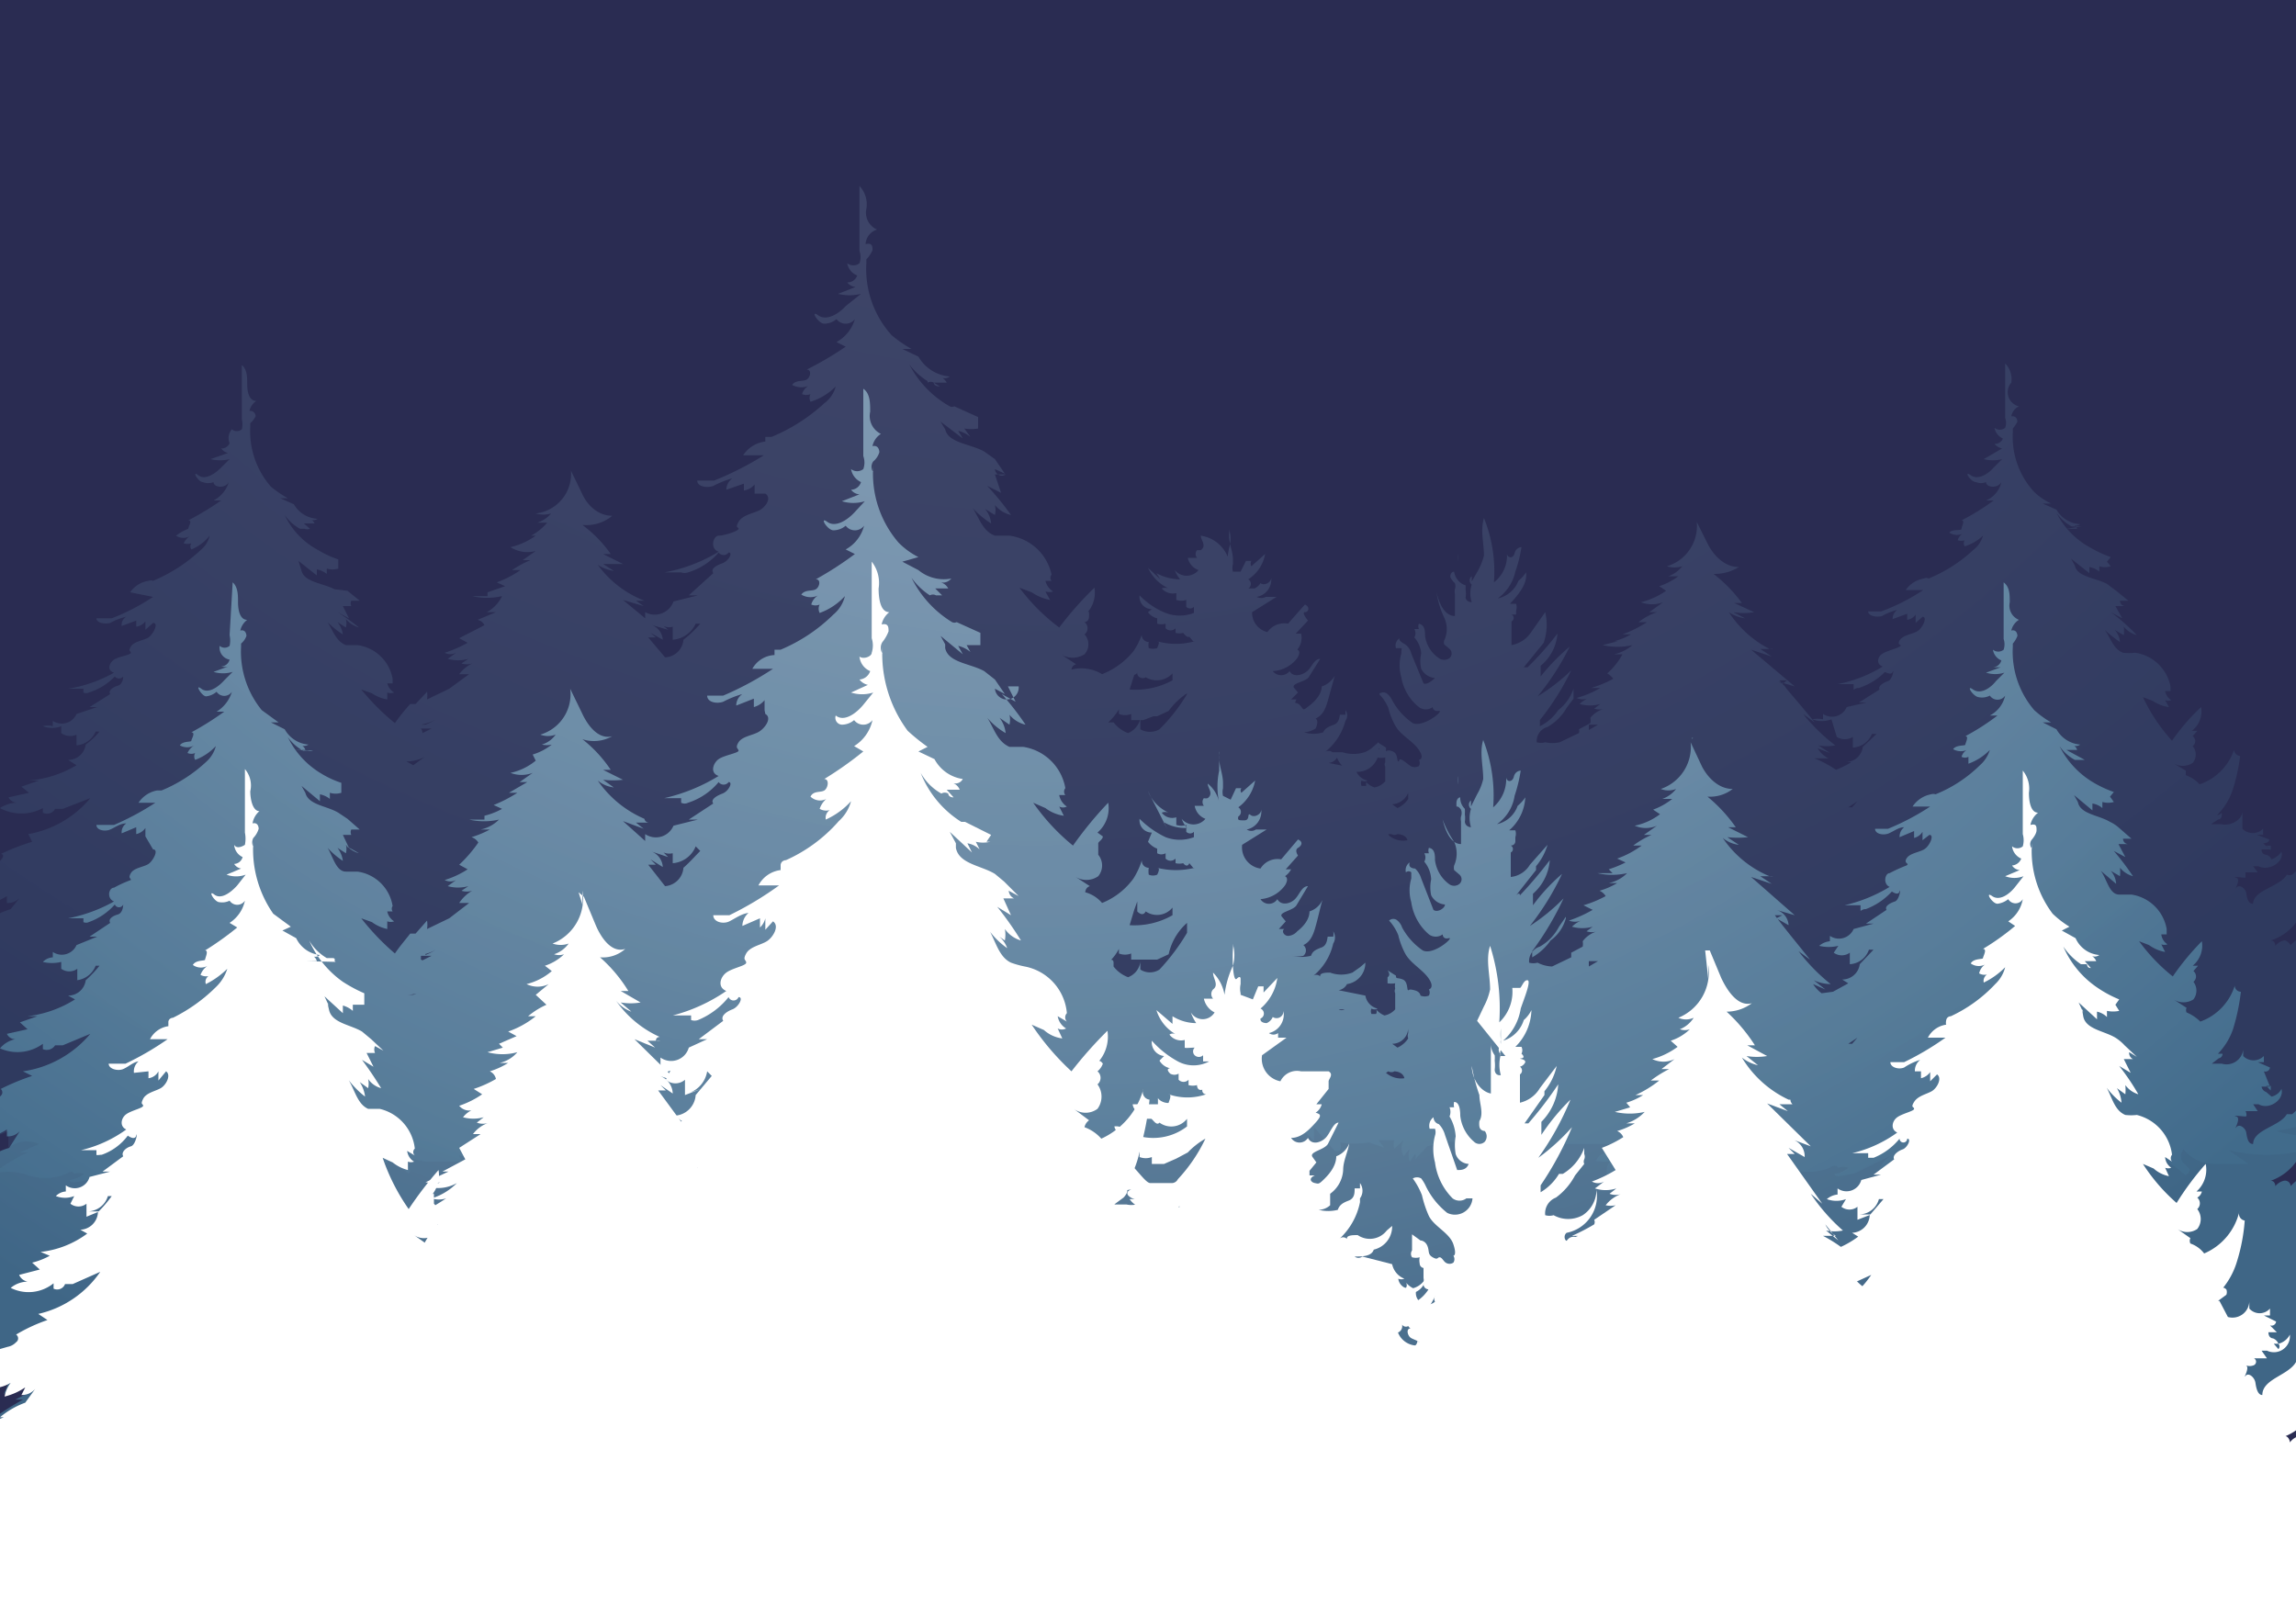 <svg xmlns="http://www.w3.org/2000/svg" xmlns:xlink="http://www.w3.org/1999/xlink" viewBox="0 0 30 21"><defs><style>.cls-1{fill:none;}.cls-2{isolation:isolate;}.cls-3{fill:#2a2c52;}.cls-4{clip-path:url(#clip-path);}.cls-5{opacity:0.15;}.cls-38,.cls-5{mix-blend-mode:multiply;}.cls-6{fill:url(#radial-gradient);}.cls-7{fill:url(#radial-gradient-2);}.cls-8{fill:url(#radial-gradient-3);}.cls-9{fill:url(#radial-gradient-4);}.cls-10{fill:url(#radial-gradient-5);}.cls-11{fill:url(#radial-gradient-6);}.cls-12{fill:url(#radial-gradient-7);}.cls-13{fill:url(#radial-gradient-8);}.cls-14{fill:url(#radial-gradient-9);}.cls-15{fill:url(#radial-gradient-10);}.cls-16{fill:url(#radial-gradient-11);}.cls-17{fill:url(#radial-gradient-12);}.cls-18{fill:url(#radial-gradient-13);}.cls-19{fill:url(#radial-gradient-14);}.cls-20{fill:url(#radial-gradient-15);}.cls-21{fill:url(#radial-gradient-16);}.cls-22{fill:url(#radial-gradient-17);}.cls-23{fill:url(#radial-gradient-18);}.cls-24{fill:url(#radial-gradient-19);}.cls-25{fill:url(#radial-gradient-20);}.cls-26{fill:url(#radial-gradient-21);}.cls-27{fill:url(#radial-gradient-22);}.cls-28{fill:url(#radial-gradient-23);}.cls-29{fill:url(#radial-gradient-24);}.cls-30{fill:url(#radial-gradient-25);}.cls-31{fill:url(#radial-gradient-26);}.cls-32{fill:url(#radial-gradient-27);}.cls-33{fill:url(#radial-gradient-28);}.cls-34{fill:url(#radial-gradient-29);}.cls-35{fill:url(#radial-gradient-30);}.cls-36{fill:url(#radial-gradient-31);}.cls-37{fill:url(#radial-gradient-32);}.cls-38{opacity:0.6;}.cls-39{fill:url(#radial-gradient-33);}.cls-40{fill:url(#radial-gradient-34);}.cls-41{fill:url(#radial-gradient-35);}.cls-42{fill:url(#radial-gradient-36);}.cls-43{fill:url(#radial-gradient-37);}.cls-44{fill:url(#radial-gradient-38);}.cls-45{fill:url(#radial-gradient-39);}.cls-46{fill:url(#radial-gradient-40);}.cls-47{fill:url(#radial-gradient-41);}.cls-48{fill:url(#radial-gradient-42);}.cls-49{fill:url(#radial-gradient-43);}.cls-50{fill:url(#radial-gradient-44);}.cls-51{fill:url(#radial-gradient-45);}.cls-52{fill:url(#radial-gradient-46);}.cls-53{fill:url(#radial-gradient-47);}.cls-54{fill:url(#radial-gradient-48);}.cls-55{fill:url(#radial-gradient-49);}.cls-56{fill:url(#radial-gradient-50);}.cls-57{fill:url(#radial-gradient-51);}.cls-58{fill:url(#radial-gradient-52);}.cls-59{fill:url(#radial-gradient-53);}.cls-60{fill:url(#radial-gradient-54);}.cls-61{fill:url(#radial-gradient-55);}.cls-62{fill:url(#radial-gradient-56);}.cls-63{fill:url(#radial-gradient-57);}.cls-64{fill:url(#radial-gradient-58);}.cls-65{fill:url(#radial-gradient-59);}.cls-66{fill:url(#radial-gradient-60);}.cls-67{fill:url(#radial-gradient-61);}.cls-68{fill:url(#radial-gradient-62);}.cls-69{fill:url(#radial-gradient-63);}.cls-70{fill:url(#radial-gradient-64);}.cls-71{fill:#fff;}</style><clipPath id="clip-path"><rect class="cls-1" width="30" height="21"/></clipPath><radialGradient id="radial-gradient" cx="13.57" cy="-81.3" r="26.82" gradientTransform="translate(0 66.78) scale(1 0.86)" gradientUnits="userSpaceOnUse"><stop offset="0" stop-color="#b4dae9"/><stop offset="0.17" stop-color="#b0d7e6"/><stop offset="0.34" stop-color="#a3cddf"/><stop offset="0.51" stop-color="#8ebed2"/><stop offset="0.69" stop-color="#71a8c0"/><stop offset="0.87" stop-color="#4d8ca9"/></radialGradient><radialGradient id="radial-gradient-2" cx="13.57" cy="-81.27" r="26.76" xlink:href="#radial-gradient"/><radialGradient id="radial-gradient-3" cx="13.54" cy="-81.27" r="26.78" xlink:href="#radial-gradient"/><radialGradient id="radial-gradient-4" cx="13.54" cy="-81.27" r="26.8" xlink:href="#radial-gradient"/><radialGradient id="radial-gradient-5" cx="16.3" cy="-69.67" r="0" xlink:href="#radial-gradient"/><radialGradient id="radial-gradient-6" cx="16.06" cy="-60.99" r="0" xlink:href="#radial-gradient"/><radialGradient id="radial-gradient-7" cx="12.46" cy="-71.79" r="0.01" xlink:href="#radial-gradient"/><radialGradient id="radial-gradient-8" cx="13.54" cy="-81.26" r="26.77" xlink:href="#radial-gradient"/><radialGradient id="radial-gradient-9" cx="12.14" cy="-72.16" r="0.02" xlink:href="#radial-gradient"/><radialGradient id="radial-gradient-10" cx="12.34" cy="-71.48" r="0.02" xlink:href="#radial-gradient"/><radialGradient id="radial-gradient-11" cx="7.4" cy="-60.38" r="0.07" xlink:href="#radial-gradient"/><radialGradient id="radial-gradient-12" cx="13.54" cy="-81.27" r="26.78" xlink:href="#radial-gradient"/><radialGradient id="radial-gradient-13" cx="8.75" cy="-60.54" r="0.02" xlink:href="#radial-gradient"/><radialGradient id="radial-gradient-14" cx="4.07" cy="-69.61" r="0.01" xlink:href="#radial-gradient"/><radialGradient id="radial-gradient-15" cx="3.97" cy="-69.34" r="0.01" xlink:href="#radial-gradient"/><radialGradient id="radial-gradient-16" cx="0.12" cy="-64.19" r="0" xlink:href="#radial-gradient"/><radialGradient id="radial-gradient-17" cx="3.8" cy="-69.91" r="0.01" xlink:href="#radial-gradient"/><radialGradient id="radial-gradient-18" cx="0.97" cy="-60.19" r="0.02" xlink:href="#radial-gradient"/><radialGradient id="radial-gradient-19" cx="5.17" cy="-67.39" r="0.01" xlink:href="#radial-gradient"/><radialGradient id="radial-gradient-20" cx="13.55" cy="-81.3" r="26.8" xlink:href="#radial-gradient"/><radialGradient id="radial-gradient-21" cx="13.54" cy="-81.27" r="26.78" xlink:href="#radial-gradient"/><radialGradient id="radial-gradient-22" cx="13.55" cy="-81.27" r="26.77" xlink:href="#radial-gradient"/><radialGradient id="radial-gradient-23" cx="13.51" cy="-81.26" r="26.81" xlink:href="#radial-gradient"/><radialGradient id="radial-gradient-24" cx="13.53" cy="-81.27" r="26.79" xlink:href="#radial-gradient"/><radialGradient id="radial-gradient-25" cx="13.56" cy="-81.27" r="26.75" xlink:href="#radial-gradient"/><radialGradient id="radial-gradient-26" cx="13.55" cy="-81.26" r="26.77" xlink:href="#radial-gradient"/><radialGradient id="radial-gradient-27" cx="13.54" cy="-81.27" r="26.78" xlink:href="#radial-gradient"/><radialGradient id="radial-gradient-28" cx="13.54" cy="-81.27" r="26.78" xlink:href="#radial-gradient"/><radialGradient id="radial-gradient-29" cx="7.43" cy="-70.87" r="0.01" xlink:href="#radial-gradient"/><radialGradient id="radial-gradient-30" cx="7.4" cy="-70.79" r="0.07" xlink:href="#radial-gradient"/><radialGradient id="radial-gradient-31" cx="13.48" cy="-81.26" r="26.84" xlink:href="#radial-gradient"/><radialGradient id="radial-gradient-32" cx="13.54" cy="-81.27" r="26.78" xlink:href="#radial-gradient"/><radialGradient id="radial-gradient-33" cx="13.57" cy="-102.33" r="26.86" gradientTransform="translate(0 91.49) scale(1 0.9)" xlink:href="#radial-gradient"/><radialGradient id="radial-gradient-34" cx="13.57" cy="-102.28" r="26.76" gradientTransform="translate(0 91.49) scale(1 0.9)" xlink:href="#radial-gradient"/><radialGradient id="radial-gradient-35" cx="13.54" cy="-102.28" r="26.78" gradientTransform="translate(0 91.49) scale(1 0.9)" xlink:href="#radial-gradient"/><radialGradient id="radial-gradient-36" cx="13.54" cy="-102.31" r="26.84" gradientTransform="translate(0 91.49) scale(1 0.9)" xlink:href="#radial-gradient"/><radialGradient id="radial-gradient-37" cx="16.3" cy="-90.68" r="0" gradientTransform="translate(0 91.49) scale(1 0.9)" xlink:href="#radial-gradient"/><radialGradient id="radial-gradient-38" cx="16.06" cy="-82.01" r="0" gradientTransform="translate(0 91.49) scale(1 0.9)" xlink:href="#radial-gradient"/><radialGradient id="radial-gradient-39" cx="12.46" cy="-92.81" r="0.01" gradientTransform="translate(0 91.49) scale(1 0.9)" xlink:href="#radial-gradient"/><radialGradient id="radial-gradient-40" cx="13.54" cy="-102.26" r="26.74" gradientTransform="translate(0 91.49) scale(1 0.9)" xlink:href="#radial-gradient"/><radialGradient id="radial-gradient-41" cx="12.14" cy="-93.17" r="0.02" gradientTransform="translate(0 91.49) scale(1 0.9)" xlink:href="#radial-gradient"/><radialGradient id="radial-gradient-42" cx="12.34" cy="-92.49" r="0.02" gradientTransform="translate(0 91.49) scale(1 0.9)" xlink:href="#radial-gradient"/><radialGradient id="radial-gradient-43" cx="7.4" cy="-81.39" r="0.07" gradientTransform="translate(0 91.49) scale(1 0.9)" xlink:href="#radial-gradient"/><radialGradient id="radial-gradient-44" cx="13.54" cy="-102.27" r="26.76" gradientTransform="translate(0 91.49) scale(1 0.9)" xlink:href="#radial-gradient"/><radialGradient id="radial-gradient-45" cx="8.75" cy="-81.55" r="0.02" gradientTransform="translate(0 91.49) scale(1 0.9)" xlink:href="#radial-gradient"/><radialGradient id="radial-gradient-46" cx="4.07" cy="-90.62" r="0.01" gradientTransform="translate(0 91.49) scale(1 0.9)" xlink:href="#radial-gradient"/><radialGradient id="radial-gradient-47" cx="3.97" cy="-90.35" r="0.01" gradientTransform="translate(0 91.49) scale(1 0.9)" xlink:href="#radial-gradient"/><radialGradient id="radial-gradient-48" cx="0.12" cy="-85.2" r="0" gradientTransform="translate(0 91.49) scale(1 0.9)" xlink:href="#radial-gradient"/><radialGradient id="radial-gradient-49" cx="3.8" cy="-90.93" r="0.01" gradientTransform="translate(0 91.49) scale(1 0.9)" xlink:href="#radial-gradient"/><radialGradient id="radial-gradient-50" cx="0.97" cy="-81.21" r="0.02" gradientTransform="translate(0 91.49) scale(1 0.9)" xlink:href="#radial-gradient"/><radialGradient id="radial-gradient-51" cx="5.17" cy="-88.41" r="0.01" gradientTransform="translate(0 91.49) scale(1 0.9)" xlink:href="#radial-gradient"/><radialGradient id="radial-gradient-52" cx="13.55" cy="-102.31" r="26.81" gradientTransform="translate(0 91.49) scale(1 0.9)" xlink:href="#radial-gradient"/><radialGradient id="radial-gradient-53" cx="13.54" cy="-102.27" r="26.77" gradientTransform="translate(0 91.49) scale(1 0.9)" xlink:href="#radial-gradient"/><radialGradient id="radial-gradient-54" cx="13.55" cy="-102.25" r="26.74" gradientTransform="translate(0 91.49) scale(1 0.9)" xlink:href="#radial-gradient"/><radialGradient id="radial-gradient-55" cx="13.51" cy="-102.28" r="26.8" gradientTransform="translate(0 91.49) scale(1 0.9)" xlink:href="#radial-gradient"/><radialGradient id="radial-gradient-56" cx="13.53" cy="-102.28" r="26.79" gradientTransform="translate(0 91.49) scale(1 0.9)" xlink:href="#radial-gradient"/><radialGradient id="radial-gradient-57" cx="13.56" cy="-102.29" r="26.76" gradientTransform="translate(0 91.49) scale(1 0.9)" xlink:href="#radial-gradient"/><radialGradient id="radial-gradient-58" cx="13.55" cy="-102.28" r="26.77" gradientTransform="translate(0 91.49) scale(1 0.9)" xlink:href="#radial-gradient"/><radialGradient id="radial-gradient-59" cx="13.54" cy="-102.31" r="26.81" gradientTransform="translate(0 91.49) scale(1 0.9)" xlink:href="#radial-gradient"/><radialGradient id="radial-gradient-60" cx="13.54" cy="-102.28" r="26.78" gradientTransform="translate(0 91.49) scale(1 0.9)" xlink:href="#radial-gradient"/><radialGradient id="radial-gradient-61" cx="7.43" cy="-91.88" r="0.01" gradientTransform="translate(0 91.49) scale(1 0.9)" xlink:href="#radial-gradient"/><radialGradient id="radial-gradient-62" cx="7.4" cy="-91.81" r="0.07" gradientTransform="translate(0 91.49) scale(1 0.9)" xlink:href="#radial-gradient"/><radialGradient id="radial-gradient-63" cx="13.48" cy="-102.28" r="26.85" gradientTransform="translate(0 91.49) scale(1 0.9)" xlink:href="#radial-gradient"/><radialGradient id="radial-gradient-64" cx="13.54" cy="-102.28" r="26.78" gradientTransform="translate(0 91.49) scale(1 0.9)" xlink:href="#radial-gradient"/></defs><g class="cls-2"><g id="Layer_1" data-name="Layer 1"><rect class="cls-3" x="-0.46" y="-0.75" width="31.46" height="22.71"/><g class="cls-4"><g class="cls-5"><path class="cls-6" d="M18.14,10.34h0Z"/><path class="cls-7" d="M19.06,7.36v0Z"/><path class="cls-8" d="M19.05,7.26v.08a.43.43,0,0,1,0-.11S19.05,7.25,19.05,7.26Z"/><path class="cls-9" d="M15.49,8.46h0S15.49,8.45,15.49,8.46Z"/><path class="cls-10" d="M16.3,7.15Z"/><polygon class="cls-11" points="16.06 14.58 16.06 14.58 16.06 14.58 16.06 14.58"/><path class="cls-12" d="M12.45,5.33h0S12.46,5.32,12.45,5.33Z"/><path class="cls-13" d="M13.79,7.61l0,0Z"/><path class="cls-14" d="M12.16,5l0,0S12.15,5.05,12.16,5Z"/><path class="cls-15" d="M12.33,5.59h0l0,0S12.36,5.59,12.33,5.59Z"/><path class="cls-16" d="M7.33,15.16l.14-.11A.26.26,0,0,0,7.33,15.16Z"/><path class="cls-17" d="M14.77,8.35v0S14.77,8.34,14.77,8.35Z"/><path class="cls-18" d="M8.78,15l0,0S8.77,15,8.78,15Z"/><path class="cls-19" d="M4.06,7.2h0S4.07,7.19,4.06,7.2Z"/><path class="cls-20" d="M4,7.42H4l0,0S4,7.42,4,7.42Z"/><path class="cls-21" d="M.11,11.85h0Z"/><path class="cls-22" d="M3.82,7l0,0S3.81,7,3.82,7Z"/><path class="cls-23" d="M1,15.25l0,0S1,15.27,1,15.25Z"/><path class="cls-24" d="M5.18,9.11l0,0Z"/><path class="cls-25" d="M24.15,15.25l0,0S24.15,15.27,24.15,15.25Z"/><path class="cls-26" d="M22.94,15.42l.12-.09A.27.27,0,0,0,22.94,15.42Z"/><path class="cls-27" d="M28.34,9.11l0,0Z"/><path class="cls-28" d="M29.16,9.73v0Z"/><path class="cls-29" d="M27,7l0,0S27,7,27,7Z"/><path class="cls-30" d="M27.22,7.2h0S27.23,7.19,27.22,7.2Z"/><path class="cls-31" d="M29.9,11.33h0l0,0S29.88,11.32,29.9,11.33Z"/><path class="cls-32" d="M27.13,7.42h0v0S27.15,7.42,27.13,7.42Z"/><path class="cls-33" d="M31.36,14l.12-.08a.38.38,0,0,1-.21,0,2.87,2.87,0,0,0,.94-1.41,1.72,1.72,0,0,1-.43.42.13.13,0,0,0,0-.11.07.07,0,0,0-.08,0,.67.67,0,0,0,.16-.47,4.6,4.6,0,0,1-1,1.11l-.15.05a0,0,0,0,0,0,0s-.06,0-.1,0a.17.17,0,0,0,.1,0s0-.07,0-.07l.33-.22s0-.09.06-.13.06-.13,0-.12a.69.69,0,0,0,.25-.56.85.85,0,0,1-.38.5s0-.08-.07,0l.07-.09a.51.51,0,0,0-.3,0,1,1,0,0,1-.48.22.37.37,0,0,1,.19-.2l-.17.05a.07.07,0,0,0,0-.05h0a1,1,0,0,0,.33-.45s0-.1-.05-.08.15-.07.17-.14-.1-.14-.15-.08a.47.47,0,0,0,.1-.34l-.38.39h.13a.73.73,0,0,0-.43.21s-.05-.07-.09-.06a.21.21,0,0,0-.11.07s0-.07-.06-.07a.66.66,0,0,0,.45-.51h0s0-.05,0-.08h0a.41.41,0,0,0,.05-.18h-.09a.55.55,0,0,0,.12-.24l-.08.05a.23.23,0,0,0,0-.2.44.44,0,0,1-.17.3.09.09,0,0,1-.07,0c-.09.16-.44.2-.44.38-.07,0-.08-.08-.09-.14s-.09-.12-.13-.07.07-.11,0-.13.09,0,.12,0a0,0,0,0,0,0-.07h.16l-.06-.08s.09,0,.07,0c.14.07.34-.06.3-.19a.27.27,0,0,1-.13.1v0a.11.11,0,0,0-.07-.06s-.06,0-.06-.07l.11,0-.09-.08s.08,0,.08-.05l-.16-.06.08,0,0-.08a.19.19,0,0,1-.27,0V10.6c0,.11-.15.2-.28.17l-.13,0h0l.09-.06s.05,0,.05-.06,0,0-.06,0a.83.83,0,0,0,.2-.32,2.42,2.42,0,0,0,.1-.45.09.09,0,0,1-.08-.08.72.72,0,0,1-.45.45.44.44,0,0,0-.18-.12s0,0,0-.06l-.17-.1a.24.24,0,0,0,.26,0,.17.17,0,0,0,0-.22.08.08,0,0,0,0-.13s0,0,.06-.07a0,0,0,0,0-.07,0,.32.32,0,0,0,.12-.31,2.67,2.67,0,0,0-.38.44A2.29,2.29,0,0,1,28,9.11l.13.05a.49.49,0,0,0,.21.08l-.05-.09a.11.11,0,0,0,.08,0,.18.18,0,0,1-.08-.12l.07,0a0,0,0,0,1,0-.06.55.55,0,0,0-.46-.44.76.76,0,0,1-.16,0c-.13-.05-.16-.19-.24-.3a1.56,1.56,0,0,0,.2.16.26.26,0,0,0-.07-.16l.12.07a.49.49,0,0,0,0-.11.34.34,0,0,0,.17.11A2.51,2.51,0,0,0,27.58,8l.15.08-.09-.16h.12a.07.07,0,0,1-.06-.07l.11,0-.16-.13-.12-.09c-.15-.08-.39-.09-.42-.24s0,0,0,0l-.05-.09.24.19,0-.08a.26.26,0,0,1,.13.06l0-.07a.26.26,0,0,0,.15,0l-.05-.06.05-.06a1.51,1.51,0,0,1-.26-.12h0s0,0,0,0a1.05,1.05,0,0,1-.45-.46.58.58,0,0,0,.2.18h0s.05,0,.07,0,0,0,.06,0L27,6.91l.14,0a.11.11,0,0,0-.07-.06.09.09,0,0,0,.11,0,.38.38,0,0,1-.31-.19l-.18-.08.11,0a.86.86,0,0,1-.22-.15,1.06,1.06,0,0,1-.28-.78v.06s0-.07,0-.11a.47.47,0,0,0,.06-.09s0-.08-.08-.07a.18.18,0,0,1,.1-.13A.19.19,0,0,1,26.28,5a.29.29,0,0,0-.08-.25c0,.24,0,.47,0,.71a.19.19,0,0,1,0,.13.11.11,0,0,1-.14,0,.19.19,0,0,0,.11.14.11.11,0,0,1-.11.07.17.17,0,0,0,.1.06L25.92,6a.49.49,0,0,0,.24,0l-.11.11c-.07.08-.2.17-.3.1s0,.09.07.09a.17.17,0,0,0,.13,0c0,.07.15.09.2,0a.34.34,0,0,1-.2.24l.1,0a3,3,0,0,1-.42.26c.05,0,0,.08,0,.11s-.12,0-.16.05a.18.18,0,0,0,.2,0,.15.15,0,0,0-.09.1.14.14,0,0,0,.09,0,.08.08,0,0,0,0,.08A.62.62,0,0,0,25.91,7a.36.36,0,0,1-.13.19,1.92,1.92,0,0,1-.58.37.06.06,0,0,0-.06,0s0,0,0,0a.36.36,0,0,0-.24.15l.23,0a2.59,2.59,0,0,1-.55.28h-.17c0,.06.11.08.18.06a.84.84,0,0,1,.2-.08.14.14,0,0,0-.06.12l.19-.07,0,.08a.16.16,0,0,0,.11-.07v.11l.09-.08c.07,0,0,.15-.07.19s-.19.05-.23.12.05.05,0,.08-.15.05-.22.09-.09.14,0,.17a1.77,1.77,0,0,1-.59.23h.21s0,0,0,.05,0,0,.07,0a.85.85,0,0,0,.34-.21s.08.05.1,0,0,.1-.06.12-.14.07-.11.11l-.27.17.1,0-.26.06a.21.21,0,0,1-.31.09l0,.07a.34.34,0,0,0-.14,0,.36.36,0,0,0,.25,0L24,9.63a.2.2,0,0,0,.21,0l0,.14h0a.29.29,0,0,0,.25-.18l.06,0-.18.17a.23.23,0,0,1-.23.2l.08,0a1.24,1.24,0,0,1-.2.1,1.51,1.51,0,0,0-.28-.15l.18,0a.35.35,0,0,1-.14-.13l.16.06-.15-.1a.54.54,0,0,0,.22,0,2.33,2.33,0,0,1-.42-.41l.15.11c-.15-.19-.31-.37-.46-.55l.1,0L23.21,9l.16.1a.21.21,0,0,0-.16-.2l.24.07-.57-.48.27.09L23,8.48l.17,0a.1.1,0,0,1-.05,0s0-.05,0,0A1.38,1.38,0,0,1,22.59,8a.49.49,0,0,0,.21.08L22.65,8a.82.82,0,0,0,.27,0l-.26-.12.1,0a1.9,1.9,0,0,0-.37-.38.6.6,0,0,0,.33-.09c-.18,0-.32-.14-.4-.29l-.15-.3v0a.55.55,0,0,1-.39.58.34.34,0,0,0,.2,0,.4.4,0,0,1-.18.13h.13a.85.85,0,0,1-.25.13l.09.06a1,1,0,0,1-.33.15.41.41,0,0,0,.29,0L21.55,8l.1,0a.8.8,0,0,0-.24.13l.11,0a1.59,1.59,0,0,1-.32.16l.11,0a.85.85,0,0,1-.22.09l.05,0-.2.05a.86.86,0,0,0,.39,0,.55.55,0,0,1-.24.12l.11,0A.92.92,0,0,1,21,8.8a.27.27,0,0,1,.08.07,1.48,1.48,0,0,1-.29.12l.12,0a1.2,1.2,0,0,1-.31.13.18.18,0,0,0,.16,0,.36.36,0,0,0-.12.08.49.49,0,0,0,.27,0l-.08.06a.22.22,0,0,0,.14,0,.35.35,0,0,0-.19.12h0a.2.2,0,0,1,0,.07l-.15.08a.07.07,0,0,1,0,.05l-.25.12a.45.45,0,0,1-.19,0,.2.2,0,0,1-.11,0,.19.19,0,0,1,.14-.2.67.67,0,0,0,.25-.25s0,0,0,0l.09-.12s0,0,0,0h0l0,0s0,0,0-.06h0V9a.59.59,0,0,1-.2.28s-.05,0,0,0a.61.61,0,0,1-.24.21l0-.08a3.39,3.39,0,0,0,.41-.65,2.46,2.46,0,0,1-.44.34,3.27,3.27,0,0,0,.42-.65,2.79,2.79,0,0,0-.38.39l0-.14a.6.6,0,0,0,.22-.42,4.09,4.09,0,0,1-.39.44s0,0-.05,0l.26-.32s0,0,0,0,0,0,0,0A.72.72,0,0,0,20.19,8L20,8.27a.39.39,0,0,1-.25.16V8.12a.05.05,0,0,0,0-.09s.06,0,.06,0,0-.05,0-.05,0-.06,0,0a.15.15,0,0,0,0-.09l-.08,0c.11-.12.23-.26.21-.41a.52.52,0,0,1-.1.11.37.37,0,0,1-.27.23.59.59,0,0,0,.23-.35,1.87,1.87,0,0,0,.08-.32s-.07,0-.09.08-.1.06-.1,0a.44.44,0,0,1-.17.38,1.88,1.88,0,0,0-.13-.84c-.05.16,0,.33,0,.49a.84.84,0,0,1-.08.2l-.08.14s0,0,0,0,0,0,0-.07,0-.05,0-.06l0,0a0,0,0,0,0,0,0h0s0,.06,0,.06a.07.07,0,0,0,0,.11h0s0,0,0,0a.37.37,0,0,0,0,.23s-.07,0-.08-.06a.31.31,0,0,0,0-.1s0,0,0-.06A.22.22,0,0,1,19,7.47s-.05,0-.05.07a.24.24,0,0,0,.06.08.12.12,0,0,1,0,.08.14.14,0,0,0,0,.06s0,.06,0,.09,0,.1,0,.14,0,0,0,.06h0c-.14,0-.21-.18-.24-.31a1.15,1.15,0,0,0,.1.33.35.35,0,0,1,0,.3.08.08,0,0,0,0,.05s0,0,.07.06a.08.08,0,0,1,0,.12.12.12,0,0,1-.14,0,.42.42,0,0,1-.18-.29c0-.06,0-.14-.08-.16a.08.08,0,0,0,0,.07h-.06a.11.11,0,0,1,0,.11.36.36,0,0,1,.09.21.44.44,0,0,0,0,.2.22.22,0,0,0,.18.12s-.1.1-.15.07,0,0,0,0l-.16-.39a.21.21,0,0,0-.08-.12s-.1-.05-.07-.08a.11.11,0,0,0-.05.13s.06,0,.07,0,0,0,0,.07a.55.55,0,0,0,0,.31.63.63,0,0,0,.23.39.15.15,0,0,0,.18,0s0,.06.08.05-.2.22-.34.16a.86.86,0,0,1-.27-.3.24.24,0,0,0-.06-.08.08.08,0,0,0-.11,0,.57.57,0,0,1,.12.18.92.92,0,0,0,.09.23c.07.13.23.2.31.32s0,.13,0,.13a.08.08,0,0,1,0,.08.11.11,0,0,1-.11,0s0,0-.08-.06-.06,0-.08,0,0-.1-.07-.13-.09,0-.09,0,0,0,0-.05h0l-.11-.07s0,0,0,0,0,0,0,0,0,0,0,.05.05,0,0,.08l0,0s0,.05,0,.07a.38.38,0,0,0,.1,0l0,.06a.06.06,0,0,0,0,.06h0s0,0,0,0,0,.09,0,.11l0,0s0,0,0,.08l0,0a.25.25,0,0,1-.14.08l0,0a.26.26,0,0,1-.11-.07,0,0,0,0,1,0,.05h-.06a.09.09,0,0,1,0-.07.08.08,0,0,0,.08,0,.2.2,0,0,1-.16-.16l-.35-.07a.14.14,0,0,0,.11-.07A.28.28,0,0,0,18,9.71l-.07.06a.33.33,0,0,1-.1.06.48.48,0,0,1-.29,0c-.05,0-.14,0-.13,0a.08.08,0,0,0-.1,0,.78.78,0,0,0,.27-.41s0,0,0,0h0a.12.12,0,0,0,0-.14l0,.06s-.06,0-.07,0,0,.1-.08.13-.12.05-.14.1a.42.42,0,0,1-.25,0,.33.33,0,0,0,.15-.05s.05-.1,0-.13c.11-.05.14-.16.17-.27l.08-.29a.3.3,0,0,1-.17.14c0,.09-.07.18-.16.25s-.07.06-.12,0-.09,0-.05-.08l-.07,0a.07.07,0,0,0,0,0s0,0,0,0l.09-.09s0,0-.05-.06.15-.08.19-.14l.15-.24c-.08,0-.11.11-.17.16s-.18.09-.23,0a.14.14,0,0,1-.22,0,.43.43,0,0,0,.32-.17s.06-.09,0-.11A.24.24,0,0,0,17,8.28l-.07,0,.16-.17S17,8,17.05,8s.07-.07,0-.1l-.22.25a.27.27,0,0,0-.27.11A.26.26,0,0,1,16.36,8l.32-.2h-.14l0,0a.13.13,0,0,1-.12,0,.23.23,0,0,0,.19-.25c0,.06-.09.11-.14.07a.18.18,0,0,1-.08.07s-.09,0-.08,0a.07.07,0,0,0,0-.12.49.49,0,0,0,.22-.33l-.18.16a.08.08,0,0,1,0-.07s-.06,0-.07,0l-.07.14-.1,0v0a.18.18,0,0,1,0-.1s0,0,0-.06a0,0,0,0,0,0,0c0-.11-.06-.22-.05-.34s0,0,0-.05,0,0,0,0a.4.4,0,0,1,0,.24.9.9,0,0,0,0,.4l0,0A.45.45,0,0,0,15.69,7c0,.06.08.13,0,.19l-.05,0a.08.08,0,0,0,0,.1h-.12a.22.22,0,0,0,.14.16.2.2,0,0,1-.31,0,.37.37,0,0,0,.07.12.65.65,0,0,1-.31-.08l.05.08L15,7.42a.55.55,0,0,0,.27.27.12.12,0,0,0-.09,0,.19.19,0,0,0,.19.06s0,.08,0,.09a.21.21,0,0,0,.13,0s0,.07,0,.09a.07.07,0,0,0,.1,0l0,.08h0a.52.52,0,0,1-.37,0,1,1,0,0,1-.34-.23.16.16,0,0,0,.16.18L15,8a.2.2,0,0,0,.12.08,0,0,0,0,0,0,.07.2.2,0,0,0,.11,0l0,.06a.09.09,0,0,0,.13,0l0,.06a.19.19,0,0,0,.1,0s.05.07.08.05a0,0,0,0,0,.05.06l.07,0-.05,0a0,0,0,0,1,0,0l0,0a.9.9,0,0,1-.49,0c.05,0,0,.08,0,.09a.2.2,0,0,1-.11,0,.19.19,0,0,1,0-.08c-.06,0-.1-.06-.09-.1a.91.91,0,0,1-.11.22h0v0a1,1,0,0,1-.41.3A.52.52,0,0,0,14,8.75s0-.05.06-.07l-.2-.13a.29.29,0,0,0,.31,0,.19.19,0,0,0,0-.26.1.1,0,0,0,0-.16s.06,0,.06-.08,0-.07-.07,0a.39.39,0,0,0,.14-.37,4.5,4.5,0,0,0-.46.52,2.56,2.56,0,0,1-.52-.52l.16.06a.64.64,0,0,0,.24.1l-.06-.11a.19.19,0,0,0,.1,0,.23.23,0,0,1-.1-.14l.08,0a.06.06,0,0,1,0-.08A.65.65,0,0,0,13.19,7L13,7c-.16-.06-.2-.22-.29-.36a1.16,1.16,0,0,0,.24.2.33.33,0,0,0-.08-.19l.13.08a.28.28,0,0,0,0-.13.38.38,0,0,0,.21.13,3.68,3.68,0,0,0-.31-.38l.18.09L13,6.2h.14A.09.09,0,0,1,13,6.13l.13.06L13,6l-.14-.1c-.18-.1-.47-.11-.51-.29,0,0,0,0,0,0l-.06-.1.29.22-.06-.1a.4.4,0,0,1,.16.08L12.6,5.6a.57.57,0,0,0,.18,0l0-.08,0-.07-.31-.14h0a.07.07,0,0,1-.06,0,1.33,1.33,0,0,1-.53-.55.84.84,0,0,0,.24.22V5a.08.08,0,0,1,.08,0s0,.05.08.05L12.2,5l.17,0a.16.16,0,0,0-.1-.08.12.12,0,0,0,.14,0A.52.52,0,0,1,12,4.66l-.21-.1.12,0a1.7,1.7,0,0,1-.26-.18,1.29,1.29,0,0,1-.33-.94l0,.07s0-.09,0-.12a.42.42,0,0,0,.08-.12c0-.05,0-.1-.09-.08A.21.21,0,0,1,11.46,3a.24.24,0,0,1-.14-.27.35.35,0,0,0-.09-.3l0,.85a.23.23,0,0,1,0,.16.13.13,0,0,1-.16,0,.21.21,0,0,0,.13.16.13.13,0,0,1-.13.09.15.15,0,0,0,.11.06l-.23.09a.61.61,0,0,0,.3,0L11.05,4c-.09.1-.25.2-.36.12s0,.11.08.11a.25.25,0,0,0,.16-.06.15.15,0,0,0,.24,0,.5.5,0,0,1-.24.3l.12.06a4.27,4.27,0,0,1-.51.3c.07,0,.05.1,0,.13s-.14,0-.19.07a.25.25,0,0,0,.24,0,.18.18,0,0,0-.11.12.14.14,0,0,0,.11,0,.11.11,0,0,0,0,.1.79.79,0,0,0,.33-.2.4.4,0,0,1-.15.22,2.33,2.33,0,0,1-.69.44l-.08,0s0,.06,0,.06a.4.4,0,0,0-.29.18l.27,0a4,4,0,0,1-.65.33H9.11c0,.08.13.1.21.07a1.3,1.3,0,0,1,.25-.1.19.19,0,0,0-.08.15l.23-.08,0,.09a.22.22,0,0,0,.14-.08v.12L10,6.45c.09.06,0,.18-.08.22s-.22.06-.27.15,0,.06,0,.09S9.46,7,9.39,7s-.12.17,0,.21a2.09,2.09,0,0,1-.71.27H8.9s0,0,0,0a.14.14,0,0,0,.09,0,.85.85,0,0,0,.4-.26.08.08,0,0,0,.13,0c.06,0,0,.11-.08.14s-.16.07-.12.13L9,7.78l.12,0-.32.08A.26.26,0,0,1,8.43,8l0,.08h0l-.29-.24.27.08-.1-.07.17,0s-.05,0-.06,0,0,0,0,0a1.36,1.36,0,0,1-.61-.47.49.49,0,0,0,.21.08l-.14-.09h.26l-.26-.13.1,0a1.66,1.66,0,0,0-.37-.38A.53.53,0,0,0,8,6.74c-.18,0-.32-.13-.39-.28l-.15-.31,0,0A.52.52,0,0,1,7,6.71a.35.35,0,0,0,.2,0,.38.38,0,0,1-.18.12h.13A.72.72,0,0,1,6.94,7L7,7a.91.91,0,0,1-.33.15A.41.41,0,0,0,7,7.2l-.17.12.1,0a1.41,1.41,0,0,0-.24.13l.11,0a1.3,1.3,0,0,1-.31.16l.11.05-.23.08,0,.05-.2,0a.86.86,0,0,0,.39,0A.47.47,0,0,1,6.36,8l.12,0-.24.1a.13.13,0,0,1,.09.07L6,8.34l.11.06a1.6,1.6,0,0,1-.3.13.16.16,0,0,0,.15,0l-.11.08a.5.5,0,0,0,.27,0l-.09.06a.23.23,0,0,0,.14,0A.47.47,0,0,0,6,8.81h.13L5.87,9a.07.07,0,0,1,0,0l-.29.14.08,0-.08,0a.34.34,0,0,0,0-.1l-.15.16-.07,0h0a2.43,2.43,0,0,0-.2.25,3.05,3.05,0,0,1-.44-.44l.14.05a.5.5,0,0,0,.2.08l0-.09a.14.14,0,0,0,.09,0,.2.2,0,0,1-.09-.12l.07,0s0,0,0-.06a.54.54,0,0,0-.46-.44l-.15,0c-.13-.05-.17-.19-.24-.3a1.08,1.08,0,0,0,.2.16.33.33,0,0,0-.07-.16l.11.07a.23.23,0,0,0,0-.11.34.34,0,0,0,.17.11A2.6,2.6,0,0,0,4.41,8l.15.08-.08-.16h.11a.08.08,0,0,1,0-.07l.11,0-.16-.13L4.37,7.7c-.15-.08-.39-.09-.43-.24a.06.06,0,0,1,0,0L3.9,7.33l.24.19,0-.08a.31.31,0,0,1,.13.06l0-.07a.25.25,0,0,0,.15,0l0-.06,0-.06a1.23,1.23,0,0,1-.26-.12h0s0,0,0,0a1,1,0,0,1-.44-.46.58.58,0,0,0,.2.18h0s.05,0,.06,0a.1.1,0,0,0,.07,0l-.08-.07.14,0a.1.1,0,0,0-.08-.06.11.11,0,0,0,.12,0,.38.38,0,0,1-.31-.19l-.18-.08.1,0a1.43,1.43,0,0,1-.22-.15,1.1,1.1,0,0,1-.27-.78l0,.06s0-.07,0-.11a.28.28,0,0,0,.07-.09.07.07,0,0,0-.08-.07.2.2,0,0,1,.09-.13c-.1,0-.12-.13-.12-.22s0-.19-.07-.25l0,.71a.28.28,0,0,1,0,.13.1.1,0,0,1-.13,0A.17.17,0,0,0,3,5.79a.11.11,0,0,1-.11.07.15.15,0,0,0,.09.06L2.75,6A.53.53,0,0,0,3,6l-.11.11c-.08.08-.21.17-.3.1s0,.09.06.09a.19.19,0,0,0,.14,0c0,.07.15.09.2,0a.4.4,0,0,1-.2.24l.1,0a3.78,3.78,0,0,1-.43.26c.06,0,0,.08,0,.11A.66.66,0,0,0,2.3,7a.17.17,0,0,0,.19,0,.22.22,0,0,0-.09.1.17.17,0,0,0,.1,0,.07.07,0,0,0,0,.08A.59.59,0,0,0,2.74,7a.35.35,0,0,1-.12.19A2.1,2.1,0,0,1,2,7.59a.09.09,0,0,0-.06,0,0,0,0,0,0,0,0,.36.36,0,0,0-.24.15L2,7.8a2.77,2.77,0,0,1-.54.28H1.26c0,.06.11.08.18.06a.76.76,0,0,1,.21-.08.12.12,0,0,0-.06.12l.19-.07v.08a.19.19,0,0,0,.12-.07v.11L2,8.14c.08,0,0,.15-.06.19s-.19.05-.23.12,0,.05,0,.08-.16.05-.22.09-.1.14,0,.17A1.77,1.77,0,0,1,.89,9h.2s0,0,0,.05a.08.08,0,0,0,.07,0,.79.79,0,0,0,.34-.21.07.07,0,0,0,.11,0s0,.1-.07.12-.13.07-.1.11l-.27.17.1,0L1,9.33a.21.21,0,0,1-.31.09l0,.07a.25.25,0,0,0-.13,0,.33.33,0,0,0,.24,0l0,.09A.2.2,0,0,0,1,9.6l0,.14H1a.3.3,0,0,0,.25-.18l.05,0a1,1,0,0,1-.18.17.23.23,0,0,1-.23.2L1,10a1.46,1.46,0,0,1-.62.2l.13,0-.23.08.1.08-.27.06a.14.14,0,0,0,.11.07.41.41,0,0,0-.22.07.59.59,0,0,0,.56,0l0,.06a.12.12,0,0,0,.16-.05s.07,0,.1,0l.36-.14a1.36,1.36,0,0,1-.81.47L.42,11a2.9,2.9,0,0,0-.41.16s.07,0,0,.08-.07,0-.11.06l-.66.16.27,0a.35.35,0,0,0-.16.09.3.3,0,0,0,.23,0v0a.28.28,0,0,0,.18,0l-.09.12a.59.59,0,0,0,.23,0,.28.28,0,0,0-.08.15.81.81,0,0,0,.27-.11l0,.09a.21.21,0,0,0,.17-.07l-.12.15s0,0,0,0,0,0,0,0a1.26,1.26,0,0,0-.33.16h.12a2.74,2.74,0,0,0-.4.15l.12.06-.55.22a.1.1,0,0,1-.13,0s0,.07,0,.07a.21.21,0,0,1-.11,0,.14.14,0,0,0-.11,0,.54.54,0,0,0,.56.1.07.07,0,0,0,0,.06.09.09,0,0,0,.12,0l0,.06a.15.15,0,0,0,.13,0l0,0s.05,0,.06,0,0,0,.07,0l-.09.07a.56.56,0,0,0,.2-.11.68.68,0,0,1-.89.09h0l-.1-.07a1.25,1.25,0,0,0-.35-.23,1,1,0,0,0,.25.32.29.29,0,0,0-.16,0,.64.64,0,0,0,.15.13.2.2,0,0,0-.13,0l.22.13c-.05,0-.06.07,0,.11a.21.21,0,0,0,.14,0s-.09,0-.09.06a.37.37,0,0,0,.21.06l-.14,0a.19.19,0,0,0,.14.09.16.16,0,0,0-.12,0,.22.22,0,0,0,.05.08.27.27,0,0,1-.31,0,1.61,1.61,0,0,1-.23-.22A1,1,0,0,0-2,13.16a.39.39,0,0,0,.15.19l-.15,0,.16.15H-2l.36.36-.28,0,.11.12a.57.57,0,0,1-.4-.11,1.29,1.29,0,0,1-.3-.27c0,.11.08.21.18.29l.47.37a.47.47,0,0,1-.17,0l.28.2c-.25.09-.49-.18-.76-.16A.67.67,0,0,0-2,14.6a.09.09,0,0,0,.05.13.37.37,0,0,0,.18,0c0,.06,0,.13.1.15a.5.5,0,0,0,.21,0A2,2,0,0,1-2,15c-.13,0-.29,0-.35.13a.65.65,0,0,0,.24,0c-.12,0-.11.18-.08.28l.05.11a.87.87,0,0,0,.26-.16.25.25,0,0,0,0,.12.11.11,0,0,0,.12,0,.1.1,0,0,0,0-.05c.08-.17.14-.36.33-.44,0,0,.06-.16.65-.05a1.72,1.72,0,0,0,.89-.16L.11,15a.39.39,0,0,1,.4-.05l-.25.11h.1a2.69,2.69,0,0,0-.46.28.8.8,0,0,1,.41,0,.76.76,0,0,0,.56,0s.07-.06.1,0,0,0,0,0a.19.19,0,0,1,.13,0,.41.41,0,0,1-.19.08c0,.07.18,0,.26,0l.52-.26a.43.43,0,0,0-.21.25,1.11,1.11,0,0,0,.6-.17.17.17,0,0,0-.07.13.49.49,0,0,0,.31-.09l0,.08L2.83,15a.43.43,0,0,1-.15.15.73.73,0,0,0,.72-.26.14.14,0,0,1,.16.14l.2-.16.1.42a.71.71,0,0,0,.31-.44L4.5,15a.2.2,0,0,0,.11,0s.06,0,0-.07l.24.17,0-.11.07,0a.37.37,0,0,0,0,.12l0,.15.19-.1.22.17s.06,0,0-.08h0s0,0,0-.06l0-.07a.94.94,0,0,0,.24.06c.15,0,.31,0,.46,0L6,15.1a2.08,2.08,0,0,0,1,0,1.94,1.94,0,0,0,.3-.13l.46-.25-.37.13a1.09,1.09,0,0,1-.3.07,1.84,1.84,0,0,1-.47-.07,3.15,3.15,0,0,0,.84-.26l.23-.1,0,.11a.48.48,0,0,1,.48-.06l-.31.14H8a3.87,3.87,0,0,0-.55.34A.9.9,0,0,1,8,15a.9.9,0,0,0,.67,0s.08-.07.13-.06l0,0a.25.25,0,0,1,.15,0,.43.43,0,0,1-.22.09c0,.09.21.05.31,0l.62-.31a.48.48,0,0,0-.25.31,1.48,1.48,0,0,0,.72-.21A.24.24,0,0,0,10,15a.59.59,0,0,0,.37-.1l0,.1.54-.3a.55.55,0,0,1-.18.19.88.88,0,0,0,.86-.32c.1,0,.21.08.19.17l.24-.19.12.5a.84.84,0,0,0,.37-.5h.07l.32.14a.21.21,0,0,0,.13,0s.05,0,.06,0h0l.23.17,0-.13a3.54,3.54,0,0,1,.65.44c.05,0,.07-.06.05-.1s-.06-.06-.09-.1a.16.16,0,0,1,0-.21.63.63,0,0,0,.47.23c.18,0,.37,0,.56,0l-.32-.21a2.46,2.46,0,0,0,1.26.05,1.66,1.66,0,0,0,.33-.15l.15.14v-.17a2,2,0,0,1,.41.29.84.84,0,0,0-.18-.45h0a2.28,2.28,0,0,1,.56.42l0-.18.26.3a.07.07,0,0,0,.08,0,.12.12,0,0,0,0-.1h0a1.22,1.22,0,0,0,.38,0h0l.2.07-.08-.1.21,0a.14.14,0,0,0,0,.11l.12-.11h0a.22.22,0,0,0,0,.21l.08-.1a.25.25,0,0,0,0,.17l.07-.1a.08.08,0,0,1,0,.07l.16-.17a1.52,1.52,0,0,0,.2-.06v0l0,0,.1,0h.11a.16.16,0,0,0,.15.11.75.75,0,0,0,.07.12l.05-.09,0,.11,0-.07V15l.16-.14,0,0a.45.45,0,0,0,.23,0h0a.19.19,0,0,1,0,.08s.09,0,.12,0,.07.07.12.08v0a.5.5,0,0,0,.27,0c.05,0,.13,0,.19,0s0-.06,0-.07H21a.4.4,0,0,0,.24,0l.14,0-.07-.12a.2.2,0,0,0,.15.07h.23a2,2,0,0,1-.49.14c-.13,0-.29,0-.35.13a.65.65,0,0,0,.24,0c-.12,0-.11.18-.07.28l0,.11a.92.92,0,0,0,.27-.16.17.17,0,0,0,0,.12.09.09,0,0,0,.11,0,.1.1,0,0,0,0-.05c.09-.17.15-.36.33-.44,0,0,.06-.16.65-.05a1.33,1.33,0,0,0,.68-.08s0,0,0,0l.1-.09h0s0,0,0,.05l0,.07.1-.06h.05a.31.31,0,0,1,.19,0h0l.06,0-.26.11h.1a2.69,2.69,0,0,0-.46.28.81.81,0,0,1,.41,0,.76.76,0,0,0,.56,0s.07-.06.11,0,0,0,0,0a.2.2,0,0,1,.13,0,.37.37,0,0,1-.18.08c0,.07.17,0,.25,0l.53-.26a.37.37,0,0,0-.21.25,1.1,1.1,0,0,0,.59-.17.21.21,0,0,0-.07.13.47.47,0,0,0,.31-.09l0,.08L26,15a.36.36,0,0,1-.15.15.72.72,0,0,0,.72-.26c.09,0,.18.06.17.14l.19-.16c0,.14.07.28.11.42a.75.75,0,0,0,.31-.44l.32.15a.2.2,0,0,0,.11,0s.06,0,0-.07l.24.17,0-.11a3.43,3.43,0,0,1,.54.37s.06-.05.05-.08a.6.6,0,0,0-.08-.08.14.14,0,0,1,0-.18.51.51,0,0,0,.39.19c.15,0,.31,0,.46,0l-.26-.18a2.09,2.09,0,0,0,1,0,1.6,1.6,0,0,0,.3-.13l.46-.25-.37.13a1.09,1.09,0,0,1-.3.07,1.84,1.84,0,0,1-.47-.07,3.15,3.15,0,0,0,.84-.26l.58-.25h-.14a.19.19,0,0,0,.18-.17.43.43,0,0,0,.23-.21A.17.17,0,0,1,31.36,14Zm-1.23-2.46h0Zm-.46-.49a0,0,0,0,1,0,.06l-.06-.06ZM19.15,7.56h0ZM5.5,9.52l0,0h.14l-.12.06A.1.1,0,0,0,5.5,9.52Zm3.22-.84,0,0h0ZM5.4,10l-.09-.05a.5.5,0,0,0,.24-.06ZM5.25,9.9h0Zm.17.19h0Zm3.37-1.9,0,.17h0a.36.36,0,0,0,.3-.21l.06,0a1.45,1.45,0,0,1-.22.21.25.25,0,0,1-.24.23l-.22-.26.1,0-.07-.06.16.09a.22.22,0,0,0-.17-.2l.24.07-.06-.05A.16.16,0,0,0,8.79,8.19ZM8.6,8.13l0,0,0,0ZM5.81,9.32a1,1,0,0,1-.25.15v0s0,0-.06,0l0,0A.63.63,0,0,0,5.81,9.32Zm-.2,0h0ZM16,14.57v0l-.09,0Zm2.18-3.67a.08.08,0,0,0,.08,0l0,0s.11,0,.13.08a.29.29,0,0,1-.24-.06A0,0,0,0,0,18.14,10.9ZM20.37,10h0v0Zm.13,0h0Zm-1.93.54h0Zm5.7-.07-.07.08-.05,0Zm-3.51-1h.12l-.12.07Zm-2.36.9h0s0,.06,0,.07l0,0a.33.33,0,0,1-.14.12l-.07-.05v0h0A.24.24,0,0,0,18.4,10.36Zm-.83-.3h0Zm-2.06-1a2.28,2.28,0,0,1-.36.46h0a.25.25,0,0,1-.25,0V9.39a.27.27,0,0,1-.16.19.43.43,0,0,1-.19-.14l0,0a0,0,0,0,0-.07,0,.75.75,0,0,0,.14-.17h0l0,.06a.22.22,0,0,0,.16,0v.08c.06,0,.16,0,.16,0l.13-.05h0a0,0,0,0,0,.05,0l.15-.07A.94.94,0,0,1,15.51,9.06Zm-.65-.27c0,.05.07.08.11.05a.28.28,0,0,0,.35-.05s0,.07,0,.09a1,1,0,0,1-.56.12h0l.06-.19S14.85,8.81,14.86,8.79Zm.76,5.74h.1a.05.05,0,0,0,0,0Zm.42.08v0h0l-.07,0,.07,0,.12,0H16Zm.15,0a.1.1,0,0,1,0-.08l.07.06Zm4.83.22s0,0,.05,0l.06,0Z"/><path class="cls-34" d="M7.43,6.13Z"/><path class="cls-35" d="M7.38,6.11s0,0,0,0l0,.13,0-.14A0,0,0,0,0,7.38,6.11Z"/><path class="cls-36" d="M22.15,6.77h0v0Z"/><path class="cls-37" d="M22.11,6.75s0,.06,0,0l0,.13V6.77Z"/></g><g class="cls-38"><path class="cls-39" d="M18.14,13.4h0Z"/><path class="cls-40" d="M19.06,10.28v0Z"/><path class="cls-41" d="M19.05,10.17v.08a.43.43,0,0,1,0-.11S19.05,10.16,19.05,10.17Z"/><path class="cls-42" d="M15.49,11.43h0Z"/><path class="cls-43" d="M16.3,10.06h0Z"/><polygon class="cls-44" points="16.06 17.85 16.06 17.85 16.06 17.85 16.06 17.85"/><path class="cls-45" d="M12.45,8.14l0,0S12.46,8.13,12.45,8.14Z"/><path class="cls-46" d="M13.79,10.54l0,0Z"/><path class="cls-47" d="M12.16,7.83l0,0S12.15,7.85,12.16,7.83Z"/><path class="cls-48" d="M12.33,8.42h0l0,0S12.36,8.41,12.33,8.42Z"/><path class="cls-49" d="M7.33,18.46l.14-.12A.28.28,0,0,0,7.33,18.46Z"/><path class="cls-50" d="M14.77,11.31v0Z"/><path class="cls-51" d="M8.78,18.24l0,0S8.77,18.26,8.78,18.24Z"/><path class="cls-52" d="M4.06,10.11h0S4.07,10.1,4.06,10.11Z"/><path class="cls-53" d="M4,10.34H4l0,0S4,10.33,4,10.34Z"/><path class="cls-54" d="M.11,15h0Z"/><path class="cls-55" d="M3.82,9.84l0,0S3.81,9.86,3.82,9.84Z"/><path class="cls-56" d="M1,18.55l0,0S1,18.57,1,18.55Z"/><path class="cls-57" d="M5.18,12.11l0,0Z"/><path class="cls-58" d="M24.15,18.55l0,0S24.15,18.57,24.15,18.55Z"/><path class="cls-59" d="M22.94,18.73l.12-.09A.27.27,0,0,0,22.94,18.73Z"/><path class="cls-60" d="M28.34,12.11l0,0A0,0,0,0,0,28.34,12.11Z"/><path class="cls-61" d="M29.16,12.76v0Z"/><path class="cls-62" d="M27,9.84l0,0S27,9.86,27,9.84Z"/><path class="cls-63" d="M27.22,10.11h0S27.23,10.1,27.22,10.11Z"/><path class="cls-64" d="M29.9,14.44h0l0,0S29.88,14.43,29.9,14.44Z"/><path class="cls-65" d="M27.13,10.34h0v0S27.15,10.33,27.13,10.34Z"/><path class="cls-66" d="M31.36,17.28l.12-.08a.38.38,0,0,1-.21,0,3,3,0,0,0,.94-1.48,1.63,1.63,0,0,1-.43.44.13.13,0,0,0,0-.11s-.06-.05-.08,0a.75.75,0,0,0,.16-.5,4.47,4.47,0,0,1-1,1.16l-.15.06a0,0,0,0,0,0,0s-.06,0-.1,0a.16.16,0,0,0,.1,0s0-.08,0-.08l.33-.23s0-.1.06-.13.06-.14,0-.13a.75.75,0,0,0,.25-.59.86.86,0,0,1-.38.52s0-.08-.07-.05l.07-.09a.39.39,0,0,0-.3,0,.94.94,0,0,1-.48.23.39.39,0,0,1,.19-.21l-.17.05s0,0,0-.05h0a1,1,0,0,0,.33-.47s0-.1-.05-.09.15-.07.17-.14-.1-.15-.15-.09a.51.51,0,0,0,.1-.36c-.13.14-.25.28-.38.41h.13a.76.76,0,0,0-.43.23c0-.05-.05-.08-.09-.07a.21.21,0,0,0-.11.07s0-.07-.06-.07a.69.69,0,0,0,.45-.53s0,0,0,0,0,0,0-.07h0a.41.41,0,0,0,.05-.18l-.09,0a.53.53,0,0,0,.12-.25l-.08.06a.26.26,0,0,0,0-.21.46.46,0,0,1-.17.31l-.07,0c-.09.16-.44.2-.44.39-.07,0-.08-.09-.09-.15s-.09-.12-.13-.07.07-.12,0-.14.09,0,.12,0,0-.08,0-.07h.16l-.06-.09s.09,0,.07,0c.14.08.34-.06.3-.2a.19.19,0,0,1-.13.1v0s0,0-.07-.06a.09.09,0,0,1-.06-.07l.11,0L29.58,14a.06.06,0,0,0,.08-.05l-.16-.07.08,0,0-.08a.19.19,0,0,1-.27,0v-.08a.22.22,0,0,1-.28.18l-.13,0h0l.09-.07a.06.06,0,0,0,.05-.06s0,0-.06,0a.86.86,0,0,0,.2-.33,2.73,2.73,0,0,0,.1-.48.08.08,0,0,1-.08-.08.73.73,0,0,1-.45.47.57.57,0,0,0-.18-.12.07.07,0,0,1,0-.06l-.17-.11a.24.24,0,0,0,.26,0,.19.19,0,0,0,0-.23.09.09,0,0,0,0-.14s0,0,.06-.07a0,0,0,0,0-.07,0,.34.34,0,0,0,.12-.32,3.32,3.32,0,0,0-.38.46,2.39,2.39,0,0,1-.44-.46l.13.05a.5.5,0,0,0,.21.09l-.05-.1a.11.11,0,0,0,.08,0,.18.18,0,0,1-.08-.13l.07,0a0,0,0,0,1,0-.07.55.55,0,0,0-.46-.45l-.16,0c-.13,0-.16-.2-.24-.31l.2.17a.28.28,0,0,0-.07-.17l.12.07a.49.49,0,0,0,0-.11.34.34,0,0,0,.17.11,3.59,3.59,0,0,0-.25-.33l.15.08-.09-.17h.12a.07.07,0,0,1-.06-.07l.11,0-.16-.14a.5.5,0,0,0-.12-.08c-.15-.09-.39-.1-.42-.26s0,0,0,0l-.05-.09.24.2,0-.09a.26.26,0,0,1,.13.06l0-.08a.27.27,0,0,0,.15,0l-.05-.07.05-.06a1.51,1.51,0,0,1-.26-.12h0s0,0,0,0a1.15,1.15,0,0,1-.45-.48.58.58,0,0,0,.2.18h0s.05,0,.07,0,0,0,.06,0L27,9.8l.14,0a.1.1,0,0,0-.07-.07.09.09,0,0,0,.11,0,.39.39,0,0,1-.31-.2l-.18-.09.11,0a1.25,1.25,0,0,1-.22-.16,1.17,1.17,0,0,1-.28-.83v.07s0-.08,0-.11a.33.33,0,0,0,.06-.1s0-.09-.08-.07a.22.22,0,0,1,.1-.14.2.2,0,0,1-.12-.23c0-.1,0-.2-.08-.26,0,.25,0,.49,0,.74a.22.22,0,0,1,0,.14.11.11,0,0,1-.14,0,.18.18,0,0,0,.11.14.12.12,0,0,1-.11.09l.1,0-.19.07a.39.39,0,0,0,.24,0l-.11.11c-.07.09-.2.18-.3.11s0,.09.07.1A.22.22,0,0,0,26,9.09a.12.12,0,0,0,.2,0,.39.39,0,0,1-.2.26l.1,0a3,3,0,0,1-.42.27c.05,0,0,.09,0,.11s-.12,0-.16.06a.2.2,0,0,0,.2,0,.15.15,0,0,0-.09.1.1.1,0,0,0,.09,0s0,.06,0,.09a.75.75,0,0,0,.28-.18.44.44,0,0,1-.13.2,1.77,1.77,0,0,1-.58.38.09.09,0,0,0-.06,0s0,0,0,0a.37.37,0,0,0-.24.16l.23,0a3.19,3.19,0,0,1-.55.29h-.17c0,.07.11.09.18.06s.13-.08.2-.08a.16.16,0,0,0-.06.13l.19-.08,0,.09a.18.18,0,0,0,.11-.08v.11l.09-.07c.07,0,0,.15-.07.19s-.19.05-.23.12.05.06,0,.09a2.14,2.14,0,0,0-.22.1c-.06,0-.09.14,0,.18a2,2,0,0,1-.59.24h.21s0,0,0,.05,0,0,.07,0a.89.89,0,0,0,.34-.23s.08.06.1,0,0,.11-.06.13-.14.06-.11.11l-.27.18.1,0-.26.07a.21.21,0,0,1-.31.09l0,.07a.25.25,0,0,0-.14.06.53.53,0,0,0,.25,0l-.06.09a.18.18,0,0,0,.21,0l0,.15h0a.28.28,0,0,0,.25-.19l.06,0-.18.19a.23.23,0,0,1-.23.2l.08.05-.2.11L23.65,13l.18,0a.47.47,0,0,1-.14-.14l.16.07-.15-.12a.54.54,0,0,0,.22.05,2.44,2.44,0,0,1-.42-.43l.15.11c-.15-.19-.31-.38-.46-.58l.1,0L23.21,12l.16.09a.22.22,0,0,0-.16-.2l.24.07-.57-.5.27.09L23,11.45l.17,0a.1.1,0,0,1-.05,0,0,0,0,0,1,0,0,1.37,1.37,0,0,1-.61-.5.4.4,0,0,0,.21.09l-.15-.1a1.22,1.22,0,0,0,.27,0l-.26-.13.1,0a2,2,0,0,0-.37-.4.48.48,0,0,0,.33-.1c-.18,0-.32-.14-.4-.29l-.15-.32v0a.58.58,0,0,1-.39.61.27.27,0,0,0,.2,0,.4.4,0,0,1-.18.13h.13a.89.89,0,0,1-.25.14l.09.06a.82.82,0,0,1-.33.15.36.36,0,0,0,.29,0l-.17.12.1,0a1.16,1.16,0,0,0-.24.14l.11,0a1.23,1.23,0,0,1-.32.17l.11.05a1.45,1.45,0,0,1-.22.09l.05.05-.2,0a.86.86,0,0,0,.39,0,.47.47,0,0,1-.24.13l.11,0a.94.94,0,0,1-.23.1.18.18,0,0,1,.08.07,1.48,1.48,0,0,1-.29.12l.12.06a1.73,1.73,0,0,1-.31.14.22.22,0,0,0,.16,0,.36.36,0,0,0-.12.08.49.49,0,0,0,.27,0l-.08.06a.22.22,0,0,0,.14,0,.36.36,0,0,0-.19.13h0a.2.2,0,0,1,0,.07l-.15.08s0,0,0,.06l-.25.12a.45.45,0,0,1-.19-.05.2.2,0,0,1-.11,0,.2.2,0,0,1,.14-.21.63.63,0,0,0,.25-.26s0,0,0,0l.09-.13s0,0,0,0h0l0,0s0,0,0-.06,0,0,0,0V12a.53.53,0,0,1-.2.29s-.05,0,0,0a.73.73,0,0,1-.24.22l0-.08a4,4,0,0,0,.41-.69,2.56,2.56,0,0,1-.44.36,3.47,3.47,0,0,0,.42-.68,2.46,2.46,0,0,0-.38.41l0-.15a.65.65,0,0,0,.22-.44,5.58,5.58,0,0,1-.39.46s0-.05-.05,0l.26-.33s0,0,0-.05h0a.76.76,0,0,0,.15-.28l-.23.26a.33.33,0,0,1-.25.16v-.32a.05.05,0,0,0,0-.09s.06,0,.06-.06,0-.05,0-.05,0-.06,0,0a.15.15,0,0,0,0-.09l-.08,0a.61.61,0,0,0,.21-.43.52.52,0,0,1-.1.11.37.37,0,0,1-.27.24.55.55,0,0,0,.23-.37,2,2,0,0,0,.08-.33s-.07,0-.09.08-.1.07-.1,0a.49.49,0,0,1-.17.4,2,2,0,0,0-.13-.88c-.05.16,0,.34,0,.51a.7.7,0,0,1-.08.2l-.08.16,0,0s0-.05,0-.07,0-.05,0-.07h0v0h0s0,.06,0,.06a.07.07,0,0,0,0,.11l0,0s0,0,0,0a.41.41,0,0,0,0,.24s-.07,0-.08-.07a.34.34,0,0,0,0-.1.43.43,0,0,0,0-.07.2.2,0,0,1-.06-.15s-.05,0-.05.08,0,0,.06.08a.13.13,0,0,1,0,.09.14.14,0,0,0,0,.06s0,.05,0,.09,0,.1,0,.15,0,0,0,.06h0c-.14,0-.21-.19-.24-.32A1.33,1.33,0,0,0,19,11a.38.38,0,0,1,0,.31.14.14,0,0,0,0,.06s0,0,.07.06a.08.08,0,0,1,0,.12.11.11,0,0,1-.14,0,.46.46,0,0,1-.18-.31c0-.06,0-.15-.08-.16a.1.1,0,0,0,0,.07h-.06a.11.11,0,0,1,0,.11.39.39,0,0,1,.09.23.51.51,0,0,0,0,.21.22.22,0,0,0,.18.12c0,.05-.1.11-.15.07a.05.05,0,0,1,0,0l-.16-.41a.29.29,0,0,0-.08-.13s-.1,0-.07-.08a.12.12,0,0,0-.05.13.05.05,0,0,1,.07,0s0,.05,0,.08a.55.55,0,0,0,0,.31.68.68,0,0,0,.23.42.15.15,0,0,0,.18,0s0,.07.08.05-.2.23-.34.16a.86.86,0,0,1-.27-.3.2.2,0,0,0-.06-.09.08.08,0,0,0-.11,0,.62.62,0,0,1,.12.19,1,1,0,0,0,.09.24c.07.13.23.21.31.33s0,.14,0,.14a.08.08,0,0,1,0,.08.14.14,0,0,1-.11,0s0-.05-.08-.07-.06,0-.08,0,0-.11-.07-.14-.09,0-.09-.05,0,0,0,0l0,0-.11-.07s0,0,0,0,0,0,0,0,0,0,0,0,.05.06,0,.09l0,0s0,.06,0,.08a.38.38,0,0,0,.1,0,.16.16,0,0,0,0,.07.07.07,0,0,0,0,.06h0s0,0,0,0,0,.09,0,.12l0,0s0,.06,0,.09l0,0a.25.25,0,0,1-.14.08h0a.28.28,0,0,1-.11-.08.06.06,0,0,1,0,.06l-.06,0a.08.08,0,0,1,0-.07.08.08,0,0,0,.08,0,.21.21,0,0,1-.16-.17l-.35-.07a.15.15,0,0,0,.11-.08.28.28,0,0,0,.24-.28l-.07.06-.1.07a.42.42,0,0,1-.29,0c-.05,0-.14,0-.13.05a.07.07,0,0,0-.1,0,.76.76,0,0,0,.27-.43,0,0,0,0,0,0,0h0a.15.15,0,0,0,0-.16.16.16,0,0,1,0,.07s-.06,0-.07,0,0,.11-.08.14-.12.05-.14.11a.52.52,0,0,1-.25,0,.33.33,0,0,0,.15,0,.09.09,0,0,0,0-.14c.11-.05.14-.17.17-.28s.05-.21.08-.31a.28.28,0,0,1-.17.15c0,.1-.07.19-.16.26a.17.17,0,0,1-.12.06c-.05,0-.09-.06-.05-.09l-.07,0a.07.07,0,0,0,0,0s0-.05,0,0l.09-.1s0,0-.05-.06.15-.08.19-.15l.15-.25c-.08,0-.11.11-.17.17s-.18.09-.23,0a.13.13,0,0,1-.22,0,.44.44,0,0,0,.32-.18s.06-.09,0-.12a.24.24,0,0,0,.08-.09l-.07,0,.16-.18s-.05-.07,0-.1.07-.08,0-.11l-.22.26a.26.26,0,0,0-.27.12.28.28,0,0,1-.24-.31l.32-.2h-.14l0,0a.11.11,0,0,1-.12,0,.24.24,0,0,0,.19-.26c0,.06-.09.11-.14.07s0,.07-.08.07-.09,0-.08-.05a.07.07,0,0,0,0-.12.56.56,0,0,0,.22-.35l-.18.16a.05.05,0,0,1,0-.06,0,0,0,0,1-.07,0l-.07.15-.1-.05v0a.21.21,0,0,1,0-.1s0,0,0-.07a0,0,0,0,0,0,0c0-.12-.06-.24-.05-.36s0,0,0-.05,0,0,0,0,0,.16,0,.25a1,1,0,0,0,0,.42l0,0a.41.41,0,0,0-.15-.25c0,.06.08.13,0,.19a.1.1,0,0,1-.05,0,.08.08,0,0,0,0,.1h-.12a.22.22,0,0,0,.14.17.2.2,0,0,1-.31,0,.37.37,0,0,0,.07.12.55.55,0,0,1-.31-.08l.05.09L15,10.34a.53.53,0,0,0,.27.28.12.12,0,0,0-.09,0,.17.17,0,0,0,.19.06s0,.09,0,.1a.21.21,0,0,0,.13,0s0,.07,0,.09a.07.07,0,0,0,.1,0l0,.07a.05.05,0,0,0,0,0,.52.52,0,0,1-.37,0,1.22,1.22,0,0,1-.34-.24.16.16,0,0,0,.16.18L15,11a.27.27,0,0,0,.12.09s0,0,0,.06a.11.11,0,0,0,.11,0l0,.07a.09.09,0,0,0,.13,0l0,.06a.21.21,0,0,0,.1,0s.05.07.08,0a0,0,0,0,0,.05.06l.07,0-.05,0h0s0,0,0,0a1,1,0,0,1-.49,0c.05,0,0,.09,0,.09a.14.14,0,0,1-.11,0,.28.28,0,0,1,0-.09.09.09,0,0,1-.09-.1,1,1,0,0,1-.11.24h0a.94.94,0,0,1-.41.32.44.44,0,0,0-.22-.14s0-.06.06-.08l-.2-.13a.27.27,0,0,0,.31,0,.22.22,0,0,0,0-.28s0-.13,0-.15.06-.05.06-.09a0,0,0,0,0-.07-.05.42.42,0,0,0,.14-.39,4.89,4.89,0,0,0-.46.56,2.75,2.75,0,0,1-.52-.56l.16.07a.51.51,0,0,0,.24.1l-.06-.12a.11.11,0,0,0,.1,0,.23.23,0,0,1-.1-.15l.08,0a.07.07,0,0,1,0-.09.66.66,0,0,0-.55-.54l-.18,0c-.16-.07-.2-.24-.29-.38a.91.91,0,0,0,.24.2.39.39,0,0,0-.08-.2l.13.09a.28.28,0,0,0,0-.13.38.38,0,0,0,.21.13,3.9,3.9,0,0,0-.31-.4l.18.1-.1-.2h.14A.1.1,0,0,1,13,9l.13.07L13,8.88l-.14-.11c-.18-.1-.47-.11-.51-.3,0,0,0,0,0-.05l-.06-.11.29.24-.06-.11a.4.4,0,0,1,.16.08l-.05-.09.18,0,0-.08,0-.08-.31-.14h0a.07.07,0,0,1-.06,0,1.41,1.41,0,0,1-.53-.58.88.88,0,0,0,.24.23v0a.08.08,0,0,1,.08,0s0,0,.08,0l-.09-.09.17,0a.16.16,0,0,0-.1-.08.14.14,0,0,0,.14-.05A.52.52,0,0,1,12,7.45l-.21-.11L12,7.28a1,1,0,0,1-.26-.19,1.38,1.38,0,0,1-.33-1l0,.08a.12.12,0,0,1,0-.14.25.25,0,0,0,.08-.12s0-.1-.09-.08a.25.25,0,0,1,.11-.16.26.26,0,0,1-.14-.29c0-.11,0-.24-.09-.3l0,.88a.25.25,0,0,1,0,.17.13.13,0,0,1-.16,0,.23.23,0,0,0,.13.17.14.14,0,0,1-.13.1.15.15,0,0,0,.11.06l-.23.09a.51.51,0,0,0,.3,0l-.13.14c-.09.1-.25.21-.36.13s0,.11.08.11a.25.25,0,0,0,.16-.06.15.15,0,0,0,.24,0,.49.49,0,0,1-.24.31l.12.06a4.45,4.45,0,0,1-.51.33c.07,0,.05.1,0,.13s-.14,0-.19.07a.23.23,0,0,0,.24,0,.2.2,0,0,0-.11.13.14.14,0,0,0,.11,0,.12.12,0,0,0,0,.11.83.83,0,0,0,.33-.22.45.45,0,0,1-.15.24,2.19,2.19,0,0,1-.69.46l-.08,0s0,.07,0,.07a.35.35,0,0,0-.29.18l.27,0a4.07,4.07,0,0,1-.65.35l-.21,0c0,.09.13.11.21.08a1.3,1.3,0,0,1,.25-.1.18.18,0,0,0-.08.15l.23-.09,0,.11a.28.28,0,0,0,.14-.09v.13L10,9.33c.09.05,0,.18-.08.23s-.22.06-.27.14,0,.08,0,.11-.19.06-.26.11-.12.18,0,.22a2.36,2.36,0,0,1-.71.29H8.9s0,.05,0,.06a.1.1,0,0,0,.09,0,.86.86,0,0,0,.4-.27.08.08,0,0,0,.13,0c.06,0,0,.12-.08.15s-.16.08-.12.13L9,10.71l.12,0-.32.08a.25.25,0,0,1-.37.11l0,.09h0l-.29-.26.27.1-.1-.08.17,0s-.05,0-.06-.05,0,0,0,0a1.42,1.42,0,0,1-.61-.5.4.4,0,0,0,.21.09l-.14-.1a1.11,1.11,0,0,0,.26,0l-.26-.13.1,0a1.74,1.74,0,0,0-.37-.4A.48.48,0,0,0,8,9.62c-.18.05-.32-.14-.39-.29L7.45,9l0,0a.55.55,0,0,1-.39.6.28.28,0,0,0,.2,0,.34.34,0,0,1-.18.13.29.29,0,0,0,.13,0,.75.75,0,0,1-.25.13L7,9.94a.78.78,0,0,1-.33.16.41.41,0,0,0,.29,0l-.17.12.1,0-.24.14.11,0a1.82,1.82,0,0,1-.31.16l.11.05a.92.92,0,0,1-.23.09l0,.05-.2,0a.86.86,0,0,0,.39,0,.47.47,0,0,1-.24.13l.12,0a1.22,1.22,0,0,1-.24.1.16.16,0,0,1,.09.07A1.78,1.78,0,0,1,6,11.3l.11.06a1.17,1.17,0,0,1-.3.14.16.16,0,0,0,.15,0l-.11.08a.5.5,0,0,0,.27,0l-.09.06a.23.23,0,0,0,.14,0A.5.5,0,0,0,6,11.8h.13L5.87,12a.07.07,0,0,1,0,0l-.29.14.08,0-.08,0a.37.37,0,0,0,0-.11l-.15.17-.07,0h0c-.07.09-.14.17-.2.26a3.19,3.19,0,0,1-.44-.46l.14.05a.52.52,0,0,0,.2.09l0-.1a.14.14,0,0,0,.09,0,.2.2,0,0,1-.09-.13l.07,0a.06.06,0,0,1,0-.07.54.54,0,0,0-.46-.45l-.15,0c-.13,0-.17-.2-.24-.31a1.12,1.12,0,0,0,.2.17.36.36,0,0,0-.07-.17l.11.07a.23.23,0,0,0,0-.11.34.34,0,0,0,.17.11A3.75,3.75,0,0,0,4.41,11l.15.08-.08-.17h.11a.08.08,0,0,1,0-.07l.11,0-.16-.14-.12-.08c-.15-.09-.39-.1-.43-.26a.06.06,0,0,1,0,0l-.05-.09.24.2,0-.09a.31.31,0,0,1,.13.06l0-.08a.25.25,0,0,0,.15,0l0-.07,0-.06a1.23,1.23,0,0,1-.26-.12h0s0,0,0,0a1.12,1.12,0,0,1-.44-.48.58.58,0,0,0,.2.18h0s.05,0,.06,0a.1.1,0,0,0,.07,0L3.85,9.8l.14,0a.1.1,0,0,0-.08-.07.11.11,0,0,0,.12,0,.39.39,0,0,1-.31-.2l-.18-.09.1,0-.22-.16a1.21,1.21,0,0,1-.27-.83l0,.07s0-.08,0-.11a.23.23,0,0,0,.07-.1s0-.09-.08-.07a.24.24,0,0,1,.09-.14c-.1,0-.12-.14-.12-.23s0-.2-.07-.26L3,8.3a.33.33,0,0,1,0,.14.1.1,0,0,1-.13,0A.16.16,0,0,0,3,8.62a.12.12,0,0,1-.11.09.19.19,0,0,0,.09,0l-.19.07a.43.43,0,0,0,.25,0l-.11.11c-.08.09-.21.18-.3.11s0,.09.06.1a.25.25,0,0,0,.14-.06.12.12,0,0,0,.2,0,.46.46,0,0,1-.2.26l.1,0a3.87,3.87,0,0,1-.43.27c.06,0,0,.09,0,.11s-.11,0-.15.06a.19.19,0,0,0,.19,0,.22.22,0,0,0-.09.1.12.12,0,0,0,.1,0,.09.09,0,0,0,0,.09.71.71,0,0,0,.27-.18.41.41,0,0,1-.12.2,1.93,1.93,0,0,1-.59.38l-.06,0a0,0,0,0,0,0,0,.37.37,0,0,0-.24.16l.22,0a3.5,3.5,0,0,1-.54.29H1.26c0,.07.11.09.18.06s.13-.08.21-.08a.14.14,0,0,0-.06.13l.19-.08v.09a.2.2,0,0,0,.12-.08v.11L2,11.1c.08,0,0,.15-.06.19s-.19.05-.23.12,0,.06,0,.09a1.47,1.47,0,0,0-.22.1c-.07,0-.1.14,0,.18A2,2,0,0,1,.89,12h.2s0,0,0,.05a.08.08,0,0,0,.07,0,.82.82,0,0,0,.34-.23.06.06,0,0,0,.11,0s0,.11-.07.13-.13.06-.1.11l-.27.18.1,0L1,12.35a.21.21,0,0,1-.31.09l0,.07a.2.2,0,0,0-.13.06.49.49,0,0,0,.24,0l0,.09a.18.18,0,0,0,.21,0l0,.15H1a.3.3,0,0,0,.25-.19l.05,0a1.57,1.57,0,0,1-.18.19.23.23,0,0,1-.23.2l.09.05a1.49,1.49,0,0,1-.62.22l.13,0-.23.08.1.09-.27.06a.12.12,0,0,0,.11.07A.35.35,0,0,0,0,13.7a.56.56,0,0,0,.56-.06l0,.07a.13.13,0,0,0,.16-.05s.07,0,.1,0l.36-.15A1.41,1.41,0,0,1,.3,14l.12.06a3,3,0,0,0-.41.17.06.06,0,0,1,0,.09.2.2,0,0,1-.11.06l-.66.17.27,0a.35.35,0,0,0-.16.09.3.3,0,0,0,.23,0,0,0,0,0,0,0,0,.28.28,0,0,0,.18,0l-.09.13a.46.46,0,0,0,.23-.06.35.35,0,0,0-.08.16.81.81,0,0,0,.27-.11l0,.09a.21.21,0,0,0,.17-.07L.12,15s0,0,0,0,0,0,0,0a1,1,0,0,0-.33.17h.12a2.74,2.74,0,0,0-.4.15l.12.06-.55.23a.1.1,0,0,1-.13.06s0,.07,0,.07-.08,0-.11,0a.14.14,0,0,0-.11,0,.5.5,0,0,0,.56.1s0,0,0,.06a.08.08,0,0,0,.12,0l0,.07a.15.15,0,0,0,.13,0l0,0s.05,0,.06,0,0,0,.07,0L-.52,16a.56.56,0,0,0,.2-.11.66.66,0,0,1-.89.09h0l-.1-.07a1.12,1.12,0,0,0-.35-.25,1.07,1.07,0,0,0,.25.35.22.22,0,0,0-.16,0,.47.47,0,0,0,.15.13.29.29,0,0,0-.13,0l.22.15c-.05,0-.06.07,0,.11s.09,0,.14,0a.07.07,0,0,0-.09.06.65.65,0,0,0,.21.06l-.14,0a.24.24,0,0,0,.14.1.16.16,0,0,0-.12,0,.22.22,0,0,0,.05.08.27.27,0,0,1-.31,0,1.25,1.25,0,0,1-.23-.23A.84.84,0,0,0-2,16.36a.37.37,0,0,0,.15.2l-.15,0,.16.15H-2l.36.38a1.27,1.27,0,0,0-.28,0l.11.12a.57.57,0,0,1-.4-.11,1.65,1.65,0,0,1-.3-.29c0,.12.08.23.18.31l.47.38a.34.34,0,0,1-.17,0l.28.21c-.25.09-.49-.19-.76-.17a.68.68,0,0,0,.49.27S-2,18-2,18a.37.37,0,0,0,.18,0c0,.06,0,.13.1.15a.5.5,0,0,0,.21,0,2,2,0,0,1-.49.15c-.13,0-.29,0-.35.14a1,1,0,0,0,.24,0c-.12,0-.11.18-.08.29l.05.12a.9.9,0,0,0,.26-.17.25.25,0,0,0,0,.12.09.09,0,0,0,.12,0,.1.1,0,0,0,0-.05c.08-.17.14-.37.33-.46,0,0,.06-.16.65-.05a1.63,1.63,0,0,0,.89-.17l-.06.15a.42.42,0,0,1,.4-.06l-.25.13h.1a3.64,3.64,0,0,0-.46.3.7.7,0,0,1,.41,0,.72.72,0,0,0,.56-.05s.07-.06.1,0,0,0,0,0a.27.27,0,0,1,.13,0,.34.34,0,0,1-.19.09c0,.07.18,0,.26,0l.52-.28a.47.47,0,0,0-.21.27,1.11,1.11,0,0,0,.6-.18.17.17,0,0,0-.07.13.44.44,0,0,0,.31-.09l0,.09.45-.26a.46.46,0,0,1-.15.16.7.7,0,0,0,.72-.28.14.14,0,0,1,.16.15l.2-.16.1.43a.71.71,0,0,0,.31-.45l.33.15a.14.14,0,0,0,.11,0,0,0,0,0,0,0-.08l.24.18,0-.11.07,0a.43.43,0,0,0,0,.12l0,.15.19-.1.22.18s.06-.05,0-.08h0s0,0,0-.06l0-.07a.94.94,0,0,0,.24.06c.15,0,.31,0,.46,0L6,18.39a2,2,0,0,0,1,.05l.3-.14L7.84,18l-.37.14a1.09,1.09,0,0,1-.3.07,2.42,2.42,0,0,1-.47-.07,3.19,3.19,0,0,0,.84-.28l.23-.11,0,.13a.46.46,0,0,1,.48-.07L7.9,18H8a3.94,3.94,0,0,0-.55.35.9.9,0,0,1,.49,0,.85.85,0,0,0,.67-.05s.08-.07.13-.06l0,0a.25.25,0,0,1,.15,0,.55.55,0,0,1-.22.1c0,.09.21.05.31,0L9.64,18a.47.47,0,0,0-.25.32,1.39,1.39,0,0,0,.72-.22.26.26,0,0,0-.09.16.54.54,0,0,0,.37-.11l0,.11.54-.31a.65.65,0,0,1-.18.19.85.85,0,0,0,.86-.33c.1,0,.21.08.19.18l.24-.2.12.52a.91.91,0,0,0,.37-.52h.07l.32.15a.21.21,0,0,0,.13,0,.1.1,0,0,0,.06,0h0l.23.17,0-.14a5.06,5.06,0,0,1,.65.46c.05,0,.07-.05.05-.09s-.06-.07-.09-.11a.17.17,0,0,1,0-.22.6.6,0,0,0,.47.24c.18,0,.37,0,.56,0l-.32-.22a2.36,2.36,0,0,0,1.26.05,2.52,2.52,0,0,0,.33-.15l.15.14v-.18a2.55,2.55,0,0,1,.41.3.91.91,0,0,0-.18-.47h0a2.41,2.41,0,0,1,.56.45l0-.2.26.32a.07.07,0,0,0,.08-.05.12.12,0,0,0,0-.1h0a1,1,0,0,0,.38,0h0l.2.08a.76.76,0,0,0-.08-.11,1.52,1.52,0,0,1,.21,0,.16.16,0,0,0,0,.12l.12-.13h0a.26.26,0,0,0,0,.23l.08-.11a.32.32,0,0,0,0,.19l.07-.11a.08.08,0,0,1,0,.07l.16-.18a1.52,1.52,0,0,0,.2-.06v0l0-.05.1,0a.2.2,0,0,1,.11,0,.16.16,0,0,0,.15.11.83.83,0,0,0,.07.13l.05-.1,0,.13,0-.08v.09l.16-.14,0,0a.36.36,0,0,0,.23,0h0a.29.29,0,0,1,0,.09s.09,0,.12,0,.07.08.12.09v0a.5.5,0,0,0,.27,0c.05,0,.13,0,.19,0s0-.06,0-.07a.41.41,0,0,1,.11,0,.4.4,0,0,0,.24,0l.14,0-.07-.13a.15.15,0,0,0,.15.07h.1a.25.25,0,0,0,.12,0h0a1.64,1.64,0,0,1-.49.15c-.13,0-.29,0-.35.14a1,1,0,0,0,.24,0c-.12,0-.11.18-.07.29l0,.12a1,1,0,0,0,.27-.17.17.17,0,0,0,0,.12.08.08,0,0,0,.11,0,.1.1,0,0,0,0-.05c.09-.17.15-.37.33-.46,0,0,.06-.16.65-.05a1.24,1.24,0,0,0,.68-.09s0,0,0,.05l.1-.1h0s0,0,0,.05l0,.07a.33.33,0,0,1,.1-.06l.05,0h.25l-.26.13h.1a3.64,3.64,0,0,0-.46.3.71.71,0,0,1,.41,0c.19,0,.42.07.56-.05s.07-.06.11,0,0,0,0,0a.3.3,0,0,1,.13,0,.31.31,0,0,1-.18.09c0,.07.17,0,.25,0l.53-.28a.4.4,0,0,0-.21.27,1.11,1.11,0,0,0,.59-.18.21.21,0,0,0-.07.13.42.42,0,0,0,.31-.09l0,.09L26,18.3a.38.38,0,0,1-.15.16.7.7,0,0,0,.72-.28.15.15,0,0,1,.17.15l.19-.16c0,.14.07.29.11.43a.74.74,0,0,0,.31-.45l.32.15a.14.14,0,0,0,.11,0,0,0,0,0,0,0-.08l.24.18,0-.11a3,3,0,0,1,.54.39s.06-.05.05-.08a.34.34,0,0,0-.08-.09.15.15,0,0,1,0-.19.46.46,0,0,0,.39.2c.15,0,.31,0,.46,0l-.26-.19a2,2,0,0,0,1,.05,2.75,2.75,0,0,0,.3-.14L31,18l-.37.14a1.09,1.09,0,0,1-.3.07,2.42,2.42,0,0,1-.47-.07,3.19,3.19,0,0,0,.84-.28l.58-.26h-.14a.19.19,0,0,0,.18-.18.43.43,0,0,0,.23-.21A.17.17,0,0,1,31.36,17.28ZM30.13,14.7Zm-.46-.51a0,0,0,0,1,0,.06l-.06-.06Zm-10.52-3.7,0,0Zm-13.65,2,0,0h.14l-.12.06A.1.1,0,0,0,5.5,12.54Zm3.22-.88,0,0h0ZM5.4,13,5.31,13a.5.5,0,0,0,.24-.06Zm-.15-.1h0Zm.17.2h0Zm3.37-2,0,.18,0,0a.35.35,0,0,0,.3-.22l.06.06c-.07.07-.14.15-.22.22a.26.26,0,0,1-.24.24l-.22-.28.1,0-.07-.07.16.1a.23.23,0,0,0-.17-.21l.24.08-.06-.06A.2.2,0,0,0,8.79,11.15Zm-.19-.07,0,.05,0,0ZM5.81,12.33a1,1,0,0,1-.25.15h0s0-.06-.06,0l0,0A.63.63,0,0,0,5.81,12.33Zm-.2,0h0ZM16,17.84s0,0,0,0l-.09,0ZM18.14,14a.08.08,0,0,0,.08,0l0,0s.11,0,.13.09a.3.3,0,0,1-.24-.07A0,0,0,0,0,18.14,14Zm2.23-.93h0v0Zm.13,0,0,0,0,0Zm-1.93.56h0Zm5.7-.07-.07.08-.05,0Zm-3.51-1h.12l-.12.07Zm-2.36.94h0a.1.1,0,0,0,0,.07l0,0a.33.33,0,0,1-.14.12l-.07-.05v0A.21.21,0,0,0,18.4,13.42Zm-.83-.31a.08.08,0,0,1-.08,0Zm-2.06-1a2.74,2.74,0,0,1-.36.48h0a.23.23,0,0,1-.25,0v-.1a.25.25,0,0,1-.16.2.43.43,0,0,1-.19-.14s0,0,0-.05-.05-.05-.07,0a.62.62,0,0,0,.14-.18h0l0,.06a.22.22,0,0,0,.16,0v.08c.06,0,.16,0,.16,0l.13,0h0s0,0,.05,0l.15-.07A.76.76,0,0,1,15.51,12.06Zm-.65-.28s.07.08.11,0a.26.26,0,0,0,.35-.05s0,.08,0,.1a1,1,0,0,1-.56.13v0l.06-.2A0,0,0,0,0,14.86,11.78Zm.76,6h0l.09,0a.05.05,0,0,0,0,.05Zm.42.08v0h0l-.07,0,.07,0a.27.27,0,0,1,.12,0H16Zm.15,0a.1.1,0,0,1,0-.08l.07.06Zm4.83.24h.05l.06,0A.35.35,0,0,1,21,18.12Z"/><path class="cls-67" d="M7.43,9h0V9Z"/><path class="cls-68" d="M7.38,9s0,.06,0,0l0,.14,0-.15Z"/><path class="cls-69" d="M22.15,9.66h0Z"/><path class="cls-70" d="M22.11,9.64s0,.06,0,0l0,.14V9.66S22.13,9.63,22.11,9.64Z"/></g></g><g class="cls-4"><path class="cls-71" d="M19.3,13.34l.09-.19a.83.83,0,0,0,.08-.22c0-.19-.06-.39,0-.57a2.7,2.7,0,0,1,.12,1,.55.55,0,0,0,.17-.45s.08,0,.1,0,.05-.11.1-.1-.05.25-.09.37a.7.7,0,0,1-.23.42.41.41,0,0,0,.27-.27.41.41,0,0,0,.1-.13.7.7,0,0,1-.21.48l.08,0a.1.1,0,0,1,0,.09s.06.05,0,.06.05,0,.05.05a.11.11,0,0,1-.07.06.06.06,0,0,1,0,.1v.37a.41.41,0,0,0,.26-.19l.22-.29a.78.78,0,0,1-.16.33s0,0,0,0l0,.05-.26.37s.07,0,.05,0a4.91,4.91,0,0,0,.39-.51.76.76,0,0,1-.22.49l0,.17a2.82,2.82,0,0,1,.38-.46,3.76,3.76,0,0,1-.42.76,2.79,2.79,0,0,0,.44-.4,4.28,4.28,0,0,1-.41.76l0,.09a.69.69,0,0,0,.24-.24s0,0,.05,0A.65.65,0,0,0,20.7,15v.08s0,0,0,0a.09.09,0,0,1,0,.07.07.07,0,0,0,0,.06s0,0,0,0a0,0,0,0,1,0,0l-.12.15s0,0,0,0,0,0,0,0a.86.86,0,0,1-.25.29.22.22,0,0,0-.14.23.2.2,0,0,0,.11,0,.39.39,0,0,0,.38,0,.4.4,0,0,0,.18-.33.49.49,0,0,1-.39.56.07.07,0,0,0,0,.11.1.1,0,0,1,.13-.05A.75.75,0,0,0,21,16a1.43,1.43,0,0,1-.44.59,2,2,0,0,0,0,.24.12.12,0,0,0,.05.09c.08,0,.17-.09.24,0a.2.2,0,0,1,.08-.12s0,.07,0,.1a.5.5,0,0,1,.32,0l0-.07s0,.09,0,.12l-.14.05c-.12,0-.2.2-.33.19s0,.12,0,.19a.58.58,0,0,1-.06.36.16.16,0,0,1,.06.21.44.44,0,0,0,.21-.46c.09,0,.19-.05.23-.14a2.47,2.47,0,0,1,.1-.29.33.33,0,0,1,0,.24,1.29,1.29,0,0,0,.14-.51,1,1,0,0,1-.12.75l-.21.43c0,.06-.05.14,0,.17l-.09.14a.34.34,0,0,0,.22-.23l0,.07,0-.21.06.11a.13.13,0,0,0,0-.1l.1-.13a.09.09,0,0,1,0-.07s0,0,.05,0a.37.37,0,0,1,0-.21l.07.12v-.06a.46.46,0,0,1,0,.45l-.11.29,0-.05,0,.18a.1.1,0,0,0-.09.12l-.05,0s0,0,0,.06-.05,0-.06,0a.1.1,0,0,1-.08.11v.12a.12.12,0,0,0-.12.07.39.39,0,0,0,0,.15s0,0,0,.05a0,0,0,0,1,0,0,.1.1,0,0,0,0,.09.24.24,0,0,0,.19-.16.29.29,0,0,0,.05.18.6.6,0,0,0,.1-.25.24.24,0,0,0,.06.11l.07-.19.06.09a.86.86,0,0,0,0-.28l0,.07a1,1,0,0,0,.17-.27,3.19,3.19,0,0,1,.13-.44.92.92,0,0,1,0,.52l0,.11s0,0,0,0l0,0,0,.25a.08.08,0,0,1,0,.06s-.05,0-.05,0,0,.07,0,.11-.05.08-.07,0a.27.27,0,0,1-.06.16.09.09,0,0,1-.06,0l-.05.12s-.07,0-.09,0-.06.07-.09.05a.08.08,0,0,0,0,.09l0,0,0,.07a.64.64,0,0,0-.1.13.16.16,0,0,1,0,.21.31.31,0,0,0,.13-.17.33.33,0,0,1,.22-.08c.08,0,.17-.07.16-.15s.05,0,.07,0a.41.41,0,0,0,.13-.26c.08,0,.13-.09.15-.16l.12-.41c.08.09,0,.23,0,.35a1.86,1.86,0,0,0-.07.34c.09.05-.13.22,0,.26l-.21.29,0,.07-.07.05a.33.33,0,0,1-.11.22l0,.05a1.26,1.26,0,0,0-.25.31s.07.05.07.09l.41-.39a.1.1,0,0,1,0,.15l.08,0a.11.11,0,0,0,0,.08l.06-.07a.12.12,0,0,0,.14,0,.11.11,0,0,0,0-.14c0,.05.11,0,.14-.05s0-.11.09-.14a.21.21,0,0,1,.15-.2l0,.14,0,.16-.18.27s0,.07-.09.09,0,.14-.11.17l.06.06a.84.84,0,0,0-.24.07l.07.07-.14,0a.18.18,0,0,1,.08.09,1.66,1.66,0,0,0-.32.22l0,.06c-.19.1-.3.36-.51.35,0,0-.07,0-.11,0a.06.06,0,0,0-.06.07.1.1,0,0,0,.1.05s-.05.07-.08.06a.39.39,0,0,0,.26,0,.39.39,0,0,1-.31.1H21S21,22,21,22s-.14-.08-.19,0a.48.48,0,0,1-.44-.14s0,0-.06,0-.05,0-.07,0a.35.35,0,0,1-.41-.13c-.12.1-.3,0-.46,0s-.27.13-.41.1l-.14-.05a.92.92,0,0,0-.61,0,.58.58,0,0,1-.6-.08c-.06-.06-.11-.16-.2-.17s-.06,0-.08,0a.11.11,0,0,1-.07-.09c-.09-.2-.18-.4-.26-.61a1.67,1.67,0,0,1-.08-.2,1,1,0,0,1,.24.29.23.23,0,0,1,.18.13l0,0,.06.08s0-.1-.05-.14a.74.74,0,0,1-.2-.77,1.23,1.23,0,0,0,.17.41.38.38,0,0,0,.4.14l0,0-.06-.1s0,0,0,0h0a0,0,0,0,0,0,0s0,0-.05,0-.07,0-.07-.08,0-.08.07-.06,0-.07-.08-.1-.07-.07,0-.1a.18.18,0,0,1-.09-.06.42.42,0,0,1,0-.1l-.05-.16a.1.1,0,0,1,.07.08.1.1,0,0,1,.12.05s0,0,0,0l0,0a.08.08,0,0,1,0,.1s0,0,0,0h0a.05.05,0,0,1,.07,0s0,.07,0,.07h0a0,0,0,0,1,.06,0l.12-.07a.07.07,0,0,1,0-.1.14.14,0,0,1-.08-.09.45.45,0,0,1,.12.06c.05,0,.11,0,.13,0s0-.1-.08-.13h.09a.21.21,0,0,0-.06-.1l0,0s0,0,0-.08a.13.13,0,0,0-.09-.05.26.26,0,0,1-.17-.11s0-.05,0-.07-.06,0-.09-.06l-.09-.08a.4.4,0,0,1-.1-.18c0-.07,0-.14,0-.2s0-.07,0-.1.05-.11,0-.17,0,0,0,.07,0,.08,0,.09,0,0,.05,0,0,.08,0,.1h0a.06.06,0,0,1,0,.06.19.19,0,0,1,0,.07h.09v.13s.06,0,.07,0,0,.06.06.06.08,0,.1,0l0-.09,0-.05s0,0,0,0a.41.41,0,0,1,0-.19.08.08,0,0,0-.07,0,.19.19,0,0,0,0-.13l0,0a.18.18,0,0,1,0-.22s.05,0,.06.05a.11.11,0,0,0,0,.08s0,0,.05,0a.23.23,0,0,1,.07.07.94.94,0,0,1,.16.23s0,.07.07.06l0,0a.2.2,0,0,0,0-.17v.1a.13.13,0,0,0-.05-.18l.12-.1s-.06-.05-.08-.09-.07-.07-.1,0a.06.06,0,0,1,0-.07.62.62,0,0,1-.26-.22,0,0,0,0,1,.06,0l-.15-.17a0,0,0,0,1,0-.05s0,0,0,0a.19.19,0,0,1-.06-.16.11.11,0,0,1,.08,0L17.67,18a1,1,0,0,1,.21.29.28.28,0,0,0,.29.17.06.06,0,0,1-.09,0,.08.08,0,0,1,.05-.09s0,0,0,0,0,0,0,0-.08-.1-.14-.13-.13-.11-.09-.16-.1-.11,0-.14-.07,0-.07-.07,0-.08.06-.05a.4.4,0,0,1-.09-.2l.09.06a.22.22,0,0,1-.07-.18l.32.35a.3.3,0,0,0,.14.11.11.11,0,0,0,.15,0,.06.06,0,0,1,0-.08l-.18,0a.14.14,0,0,1-.08,0s0-.08,0-.07a.14.14,0,0,0-.08-.05.11.11,0,0,1-.07-.06s0-.07.05,0a.31.31,0,0,1-.15-.15l.07,0-.12-.2.08,0a.67.67,0,0,1-.1-.33.54.54,0,0,0,.31.32.22.22,0,0,1-.07-.2c.13,0,.13.21.2.32a.27.27,0,0,0,.27.12c0-.06-.09-.07-.13-.1s-.06-.12,0-.12a.11.11,0,0,1,0-.18.09.09,0,0,1,0-.16.8.8,0,0,1-.13-.19l.07,0a.06.06,0,0,0,0-.07.3.3,0,0,0,.13.09,0,0,0,0,0,0,.05.15.15,0,0,0,.25.11l.06,0a.06.06,0,0,1,0,0h-.06a.08.08,0,0,1,0-.08.06.06,0,0,1-.08,0,.11.11,0,0,1,0-.08s-.06,0-.07-.06a.25.25,0,0,0,0-.09l0,0s0-.08,0-.13a0,0,0,0,0,0,0h0a.06.06,0,0,1-.05-.06.2.2,0,0,1,0-.08.19.19,0,0,1-.1,0,.08.08,0,0,1,0-.09l0,0s0-.07,0-.1,0,0,0-.06,0,0,0-.05a0,0,0,0,1,0,0l.11.08,0,0s0,0,0,0,.06,0,.09.07,0,.11.07.15.06,0,.09,0,.05.05.08.07a.09.09,0,0,0,.1,0,.08.08,0,0,0,0-.09s.05,0,0-.15-.25-.23-.32-.37a1.43,1.43,0,0,1-.09-.27.94.94,0,0,0-.12-.22.11.11,0,0,1,.11,0,.53.53,0,0,1,.06.1,1,1,0,0,0,.28.35.23.23,0,0,0,.33-.19s-.09,0-.08,0a.15.15,0,0,1-.18,0,.81.81,0,0,1-.23-.47.69.69,0,0,1,0-.35.14.14,0,0,0,0-.09s-.05,0-.07,0a.14.14,0,0,1,.05-.15s0,.07.07.09a.32.32,0,0,1,.08.14l.16.46a.05.05,0,0,0,0,0c.05,0,.12,0,.15-.08a.19.19,0,0,1-.17-.13.66.66,0,0,1,0-.23.57.57,0,0,0-.08-.26.16.16,0,0,0,0-.12l.06,0a.14.14,0,0,1,0-.07c.07,0,.08.11.08.18a.52.52,0,0,0,.18.34.1.1,0,0,0,.14,0,.11.11,0,0,0,0-.14s-.06,0-.07-.06a.25.25,0,0,1,0-.07c.06-.1,0-.23,0-.34a2.36,2.36,0,0,1-.1-.38c0,.15.1.33.25.36v0s0,0,0,0h0v0s0,0,0-.06,0-.12,0-.17,0-.06,0-.1,0-.05,0-.07,0-.07,0-.1,0-.05,0-.09,0-.08,0-.08a.26.26,0,0,0,.05.17.43.43,0,0,1,0,.07.49.49,0,0,1,0,.12s0,.08.08.07a.5.5,0,0,1,0-.27s0,0,0,0l0,0a.09.09,0,0,1,0-.13s0,0,0-.06l0-.15s0-.05,0,0a.77.77,0,0,0,0,.15.09.09,0,0,0,0,.05h0a.08.08,0,0,1,0,.08.11.11,0,0,0,0,.08s.05,0,.06,0Z"/><path class="cls-71" d="M18.12,17.9a.88.88,0,0,0,.55.25s0-.09.06-.12,0-.06,0-.07.09,0,.09-.05a.09.09,0,0,0-.06,0l.11,0-.05,0c.06,0,.11-.08.06-.11a.48.48,0,0,0,.15-.36.55.55,0,0,1-.25.2.07.07,0,0,0-.1,0,.12.12,0,0,0,0-.12.11.11,0,0,1-.16,0c0,.11-.19.13-.28.07s-.15-.17-.24-.24a.07.07,0,0,1,.08.07.21.21,0,0,0,.15,0,.09.09,0,0,0,.09-.11.06.06,0,0,0,.1,0s0-.06,0-.08a.1.1,0,0,1,.07,0,.22.22,0,0,0,.16-.12s0-.08,0,0a1.11,1.11,0,0,0,.2-.52c-.07,0-.11.07-.13.14a.5.5,0,0,1-.33.33s.05,0,.06-.07a.06.06,0,0,0,0-.09.23.23,0,0,0,.18-.2.27.27,0,0,1-.19.14.15.15,0,0,1-.17-.13.11.11,0,0,0,.08,0,.26.26,0,0,1-.16-.19l-.39-.1a.08.08,0,0,1-.1,0c.1,0,.22,0,.25-.09a.31.31,0,0,0,.24-.31l-.07.06a.28.28,0,0,1-.38.06c-.06,0-.15,0-.14.05a.07.07,0,0,0-.1,0,.89.89,0,0,0,.27-.48s0,0,0-.05,0,0,0,0a.17.17,0,0,0,0-.2s0,.06,0,.07a0,0,0,0,1-.07,0c0,.06,0,.13-.08.16s-.12.06-.14.12a.52.52,0,0,1-.25,0,.23.23,0,0,0,.15-.06s0-.12,0-.15a.41.41,0,0,0,.17-.31c0-.12.06-.23.08-.35a.29.29,0,0,1-.17.17c0,.11-.07.21-.15.29s-.08.07-.13.06-.09-.06,0-.1l-.07,0s0,0,0-.06,0-.05,0,0l.09-.11s0,0-.05-.07.15-.09.2-.17l.14-.28c-.07,0-.11.14-.17.2s-.18.1-.23,0a.13.13,0,0,1-.22,0c.13,0,.23-.1.32-.2s.06-.11,0-.13a.18.18,0,0,0,.08-.11l-.07,0,.16-.2s0-.07,0-.1.07-.09,0-.13L17,14a.24.24,0,0,0-.27.13.3.3,0,0,1-.24-.34l.32-.23H16.7l0-.06a.1.1,0,0,1-.12,0,.25.25,0,0,0,.19-.29.09.09,0,0,1-.14.08.15.15,0,0,1-.08.08s-.09,0-.08-.06a.07.07,0,0,0,0-.13.64.64,0,0,0,.22-.4l-.18.19s0-.05,0-.08a0,0,0,0,1-.07,0l-.07.17L16.21,13l0,.09s0-.07,0-.11a.28.28,0,0,1,0-.12v-.07s0-.05-.05,0-.06-.26-.05-.39,0,0,0-.06a0,0,0,0,0,0,0,.54.54,0,0,1,0,.28A1.24,1.24,0,0,0,16,13l0,0a.54.54,0,0,0-.15-.29c0,.08.08.16,0,.22l0,0a.09.09,0,0,0,0,.12h-.12a.26.26,0,0,0,.14.18.18.18,0,0,1-.31,0,.61.61,0,0,0,.07.14.59.59,0,0,1-.31-.09l0,.1-.21-.18a.55.55,0,0,0,.26.32.08.08,0,0,0-.09,0,.19.19,0,0,0,.2.07s0,.09,0,.1.09,0,.13,0a.07.07,0,0,0,0,.1.08.08,0,0,0,.11,0l0,.08s.06,0,.08,0a.43.43,0,0,1-.41,0,1.27,1.27,0,0,1-.34-.27.18.18,0,0,0,.16.2l-.06.06a.21.21,0,0,0,.14.1s-.07,0,0,.07a.11.11,0,0,0,.11,0l0,.08a.09.09,0,0,0,.13,0l0,.07a.21.21,0,0,0,.11,0s0,.08.07.06a.05.05,0,0,0,.05.06l.07,0-.07,0a0,0,0,0,1,0,0s0,0,0,0a.75.75,0,0,1-.49,0c.05,0,0,.1,0,.11s-.1,0-.14-.06v.08H14.8a.12.12,0,0,0,.11.11.05.05,0,0,0-.07,0,.16.16,0,0,0,.13,0,.05.05,0,0,0,0,.08s.05,0,.07,0,.07.1.11.05a.26.26,0,0,0,.36-.05s0,.08,0,.1a.72.72,0,0,1-.61.13c-.11,0-.21-.15-.34-.13a.17.17,0,0,0,.18.13l-.07.06a.53.53,0,0,0,.17.08l-.07.06a.11.11,0,0,0,.12,0l0,.07a.22.22,0,0,0,.16,0v.09c.06,0,.16,0,.16,0l.16-.07s0,0,0,0,0,0,0,0l.15-.08a1,1,0,0,1,.23-.18,2.07,2.07,0,0,1-.36.53.09.09,0,0,1-.09.05c-.09,0-.18,0-.27,0s-.28-.38-.5-.37a.2.2,0,0,1,0,.15l.09.11h-.07a.3.3,0,0,0,.08.08c0,.06,0,.14.11.12s-.05,0,0,.07a.16.16,0,0,0,.09.05l-.07,0a.28.28,0,0,0,.1.09.06.06,0,0,0-.05.07.07.07,0,0,0,.09,0v.07a.41.41,0,0,0,.51-.14s0,0,0,.07a.14.14,0,0,1-.08.05,1.2,1.2,0,0,0-.24.26.24.24,0,0,1-.31.05l-.56.36c-.05,0-.11.07-.15.11a.63.63,0,0,0-.21.3.28.28,0,0,0,.13,0l-.11.12a.14.14,0,0,0,.09,0,.29.29,0,0,0-.12.15.9.9,0,0,1,.5-.24l-.14.18.38-.13a1,1,0,0,0,.37-.22.8.8,0,0,0,.15-.21c-.21.32-.46.67-.84.72a.87.87,0,0,0-.61.41.76.76,0,0,1-.39.36l.17,0a.07.07,0,0,0,0,.07.28.28,0,0,0,.25-.13l.07.1.14-.15.06.1a1.49,1.49,0,0,0,.48-.26.31.31,0,0,1-.06.16,1.29,1.29,0,0,1-.42.35,1.1,1.1,0,0,1-.47.16.67.67,0,0,1-.57-.26.22.22,0,0,0,0,.16l-.1,0a.39.39,0,0,0,.18.18h-.09a.21.21,0,0,0,.13.1s0,0,0,.06a1.09,1.09,0,0,0,.33.27c.05,0,.15,0,.16,0s.13,0,.18,0a.37.37,0,0,1,.15-.13,1.87,1.87,0,0,1-.15.32l.37-.11a.91.91,0,0,1-.18.21.24.24,0,0,0,.13-.09c.06.06.15,0,.21-.07a.47.47,0,0,1-.39.35.89.89,0,0,1-.57-.22c.06,0,0,.17-.06.17s-.08,0-.12-.07l-.64-.65a.52.52,0,0,0,.14.39H12.4a.61.61,0,0,1,.21.29l-.12,0a.87.87,0,0,0,.14.27h-.08a.77.77,0,0,0,.18.18s0,.08,0,.1a.28.28,0,0,0,.12,0,.08.08,0,0,0,0,.08.21.21,0,0,1,.19.12.25.25,0,0,0,.32.13l-.05,0,.36-.06.07.15,0,0h0l.34,0a.25.25,0,0,1-.25.19.39.39,0,0,0-.15,0s-.1,0-.09.09l-.51-.09h0l-.07,0c-.28-.07-.43-.37-.59-.61a2.11,2.11,0,0,0-.31-.36.15.15,0,0,0,0,.17l0,.06c0,.05,0,.11,0,.16s0,.13.06.13l-.09,0a.53.53,0,0,1,.11.24.06.06,0,0,1-.07,0l.18.27h-.11a1.06,1.06,0,0,1,.16.21l-.08,0a.55.55,0,0,1,.2.17l-.07,0a1.18,1.18,0,0,0,.19.11.09.09,0,0,0,0,.14.37.37,0,0,0,.15,0,2.75,2.75,0,0,1,.49.14l.16,0c.1,0,.19-.1.28-.05s.12.15.18.11,0,0,.06-.05.15,0,.23.05.3-.13.47-.12.2.08.3.09a.75.75,0,0,0,.38-.1c.12-.05.28-.08.37,0a.79.79,0,0,1,.23-.14c0,.06.06.12.13.12a.38.38,0,0,1,.21,0l-.11,0a.27.27,0,0,0,.06.12l0-.1a.33.33,0,0,1,.13,0,.16.16,0,0,1,0-.1l.3.33v-.2a2.25,2.25,0,0,1,.41.34,1.06,1.06,0,0,0-.2-.56,2.13,2.13,0,0,1,.6.52l0-.22.26.36a.08.08,0,0,0,.08-.07.17.17,0,0,0,0-.1c-.05-.12-.09-.25-.13-.37l.37.34a.18.18,0,0,0,0-.1,1.3,1.3,0,0,0,.31.16,2.82,2.82,0,0,0-.29-.39,2.31,2.31,0,0,0,.68.2,1.18,1.18,0,0,0-.25-.19,1.4,1.4,0,0,1,.5,0,.44.44,0,0,0-.16-.1,1.9,1.9,0,0,0,.4.14h.08a.31.31,0,0,0,.1-.05,1.5,1.5,0,0,1,.56-.2.24.24,0,0,1-.11-.06.57.57,0,0,0,.4-.09,1.7,1.7,0,0,0,.31-.29l.17-.17a.72.72,0,0,1-.25,0,1.05,1.05,0,0,0,.29-.34,2.15,2.15,0,0,1-.45.14l.13-.17a.18.18,0,0,0-.16.05s0-.06,0-.05l.18-.13s0-.06,0-.08.05,0,.07-.06a.17.17,0,0,0,0-.19q0-.43,0-.87c0-.06,0-.13-.06-.15a4.13,4.13,0,0,1-.21.84,1.44,1.44,0,0,1-.24.46,1.07,1.07,0,0,1-.16.14,1.36,1.36,0,0,1-.82.26.19.19,0,0,0-.06-.18.12.12,0,0,0,.17,0c.05-.05.09-.11.15-.13s.2,0,.25-.06l-.07-.09a.38.38,0,0,0,.32-.09l-.06,0a3.45,3.45,0,0,0,.2-.32.41.41,0,0,1-.22.07l.2-.19s.07-.13,0-.14l.19-.28c0-.05,0-.13,0-.13l.11-.22c-.13-.13.14-.37,0-.52a1.77,1.77,0,0,1-.47.77.5.5,0,0,1-.27.19.07.07,0,0,1,0-.05c-.08,0-.13.08-.2.13a.44.44,0,0,1-.65-.19.3.3,0,0,0,.25.09L19,19.2l.21-.13a.14.14,0,0,0,.11,0,.05.05,0,0,1,.05-.07s.06,0,.09,0v-.14l.18.07,0-.16.15.05,0-.07H20a4.15,4.15,0,0,1-.51-.43.28.28,0,0,1,.13,0,.46.46,0,0,0-.46.06c-.15.08-.32.17-.46.1a.36.36,0,0,1,0,.09,2.49,2.49,0,0,0-.3-.19v0a.78.78,0,0,0-.16-.2l-.09-.1a.2.2,0,0,1,0-.13Z"/><path class="cls-71" d="M6.89,21.63A1.79,1.79,0,0,0,8,21.4l-.07.2a.41.41,0,0,1,.48-.08l-.31.17h.13a3.26,3.26,0,0,0-.7.52c.12-.2.41-.2.63-.15s.5.09.67-.06.08-.08.13-.06,0,.1,0,.05a.29.29,0,0,1,.2-.05.36.36,0,0,1-.22.11c.06.1.21.06.31,0l.62-.36a.56.56,0,0,0-.25.35,1.24,1.24,0,0,0,.72-.24.31.31,0,0,0-.09.18.5.5,0,0,0,.37-.12l0,.12.54-.35a.55.55,0,0,1-.18.22.83.83,0,0,0,.86-.37.18.18,0,0,1,.2.19l.23-.22.12.59a1.07,1.07,0,0,0,.38-.61l.38.2s.09.05.13,0,.08-.08,0-.11l.29.24,0-.15a4.56,4.56,0,0,1,.65.51c.05,0,.07-.06.05-.11a.87.87,0,0,0-.09-.11.21.21,0,0,1,0-.25.65.65,0,0,0,.47.27,5.07,5.07,0,0,1,.56.05L15,21.74a2.18,2.18,0,0,0,1.26.07,2,2,0,0,0,.35-.19l.56-.34-.45.18a1.36,1.36,0,0,1-.36.1c-.29,0-.59-.18-.87-.09a2.72,2.72,0,0,0,1.32-.38l.69-.34h-.17a.25.25,0,0,0,.22-.24.55.55,0,0,0,.28-.28.2.2,0,0,1-.24.05l.14-.11a.4.4,0,0,1-.24.05,4.19,4.19,0,0,0,1.12-2,2.38,2.38,0,0,1-.51.59s.07-.1.06-.15-.11-.07-.12,0a1,1,0,0,0,.21-.68A6,6,0,0,1,17,19.52l-.24.11s.08,0,.06-.07a.15.15,0,0,0-.12,0,.15.15,0,0,0,.11,0s0-.09,0-.09l.4-.31c-.07,0,0-.13.06-.18s.08-.19,0-.17a1.05,1.05,0,0,0,.31-.79,1.16,1.16,0,0,1-.46.7s-.05-.11-.08-.06l.09-.13a.48.48,0,0,0-.37,0,1.14,1.14,0,0,1-.57.31.44.44,0,0,1,.22-.28l-.24.08c.05,0,.1,0,.1-.08s-.1,0-.06,0a1.33,1.33,0,0,0,.44-.65c0-.06,0-.14-.06-.12s.18-.1.2-.19-.12-.2-.18-.12a.79.79,0,0,0,.12-.47l-.45.54h.15a.82.82,0,0,0-.51.3c0-.06-.06-.1-.11-.09a.23.23,0,0,0-.14.1c0-.06-.06-.13-.11-.08a.93.93,0,0,0,.59-.74s0,0-.05,0,0-.07,0-.11-.06,0,0,0l0-.07s0,.06,0,.06a.5.5,0,0,0,.06-.24l-.11,0a.75.75,0,0,0,.14-.33l-.1.07a.34.34,0,0,0,0-.28.58.58,0,0,1-.2.42.08.08,0,0,1-.08,0s0-.07,0,0c-.07.27-.55.3-.55.58-.08,0-.09-.12-.1-.2s-.11-.17-.16-.1.08-.15,0-.18.1,0,.13,0,0-.11,0-.1l.2,0-.08-.11s.1,0,.09-.05A.24.24,0,0,0,15.7,16a.27.27,0,0,1-.18.15.08.08,0,0,1,0,.09l-.08-.09s.08,0,.07,0,0-.06-.07-.08-.08,0-.08-.09l.13,0-.1-.1s.1,0,.09-.07l-.19-.09.09,0,0-.11a.22.22,0,0,1-.32,0v-.11a.28.28,0,0,1-.34.24l-.15,0a.1.1,0,0,0-.12.08l.23-.17s.05-.05.05-.09-.05-.06-.07,0A1.31,1.31,0,0,0,14.9,15a3.5,3.5,0,0,0,.12-.63.1.1,0,0,1-.08-.14,1,1,0,0,1-.55.65.54.54,0,0,0-.22-.15.15.15,0,0,1,.06-.09l-.2-.15a.26.26,0,0,0,.31,0,.27.27,0,0,0,0-.32.11.11,0,0,0,0-.17.23.23,0,0,0,.07-.1s-.05-.08-.08,0a.5.5,0,0,0,.14-.43A5.41,5.41,0,0,0,14,14a3.36,3.36,0,0,1-.52-.61l.16.07a.44.44,0,0,0,.24.11l-.06-.13a.12.12,0,0,0,.11,0,.23.23,0,0,1-.11-.16l.12.07a.08.08,0,0,1,0-.11.68.68,0,0,0-.55-.61,1.21,1.21,0,0,1-.18-.05c-.19-.09-.21-.36-.35-.52a1,1,0,0,0,.3.33A.35.35,0,0,0,13,12.2l.13.09a.42.42,0,0,0,0-.15.39.39,0,0,0,.21.15,4.37,4.37,0,0,0-.31-.44l.18.11-.1-.22h.14a.12.12,0,0,1-.07-.1l.13.07-.19-.19L13,11.42c-.18-.11-.47-.13-.51-.34,0,0,0-.05,0-.06s0,.05,0,0l-.08-.15.29.27-.06-.12a.3.3,0,0,1,.16.08l-.05-.1a.41.41,0,0,0,.19,0L12.89,11l.06-.09-.34-.17s0,0,0,0a0,0,0,0,1-.05,0,1.33,1.33,0,0,1-.53-.64.7.7,0,0,0,.27.27s-.05,0,0,0a.09.09,0,0,1,.09,0s0,.05.07.05l-.09-.1.17,0a.15.15,0,0,0-.1-.09.11.11,0,0,0,.14-.05.5.5,0,0,1-.37-.26L12,9.82l.12-.06a2.65,2.65,0,0,1-.26-.21,1.69,1.69,0,0,1-.33-1.1l0,.09a.14.14,0,0,1,0-.15.5.5,0,0,0,.08-.14c0-.05,0-.11-.09-.09A.27.27,0,0,1,11.62,8c-.12,0-.14-.19-.14-.31a.45.45,0,0,0-.09-.35l0,1a.31.31,0,0,1,0,.19c0,.05-.11.09-.16.05a.23.23,0,0,0,.14.19.16.16,0,0,1-.14.11.19.19,0,0,0,.11.07l-.22.1a.48.48,0,0,0,.29,0l-.13.16c-.09.11-.25.23-.36.14a.09.09,0,0,0,.08.12.25.25,0,0,0,.16-.06.15.15,0,0,0,.24,0,.53.53,0,0,1-.24.34l.12.07a4.67,4.67,0,0,1-.51.36c.07,0,.05.12,0,.15s-.14,0-.18.08a.18.18,0,0,0,.25,0,.29.29,0,0,0-.13.16.17.17,0,0,0,.17,0,.12.12,0,0,0-.09.14,1,1,0,0,0,.33-.24.54.54,0,0,1-.16.26,2,2,0,0,1-.69.51s-.06,0-.07.06a0,0,0,0,0,0,.07.38.38,0,0,0-.29.2l.27,0a4.3,4.3,0,0,1-.65.39l-.21,0c0,.09.13.12.21.08s.16-.1.25-.11a.23.23,0,0,0-.08.17l.23-.1,0,.12A.24.24,0,0,0,10,12v.15l.1-.11c.09.06,0,.21-.08.26s-.22.07-.27.16,0,.08,0,.12-.18.07-.26.13-.12.19,0,.24a2.23,2.23,0,0,1-.7.32h.24s0,.05,0,.06a.14.14,0,0,0,.09,0,1,1,0,0,0,.4-.3.07.07,0,0,0,.13,0c.07,0,0,.13-.08.16s-.16.09-.12.15l-.32.24.11,0L9,13.69a.24.24,0,0,1-.37.13l0,.1a.24.24,0,0,0-.16.07.37.37,0,0,0,.29,0l-.06.12a.19.19,0,0,0,.25,0l0,.2.21-.08-.18.06A.36.36,0,0,0,9.24,14l.06.06-.21.25a.29.29,0,0,1-.28.27l.1.07a1.73,1.73,0,0,1-.73.29l.15.05a1.28,1.28,0,0,1-.27.11l.11.11-.32.09a.19.19,0,0,0,.18.1.39.39,0,0,0-.31.1.65.65,0,0,0,.67-.08l0,.09a.14.14,0,0,0,.18-.07s.08,0,.12,0l.43-.19a1.64,1.64,0,0,1-1,.66l.15.09a3.06,3.06,0,0,0-.49.22c.05,0,.08.08.05.12a.29.29,0,0,1-.13.08l-.79.23.31,0a.39.39,0,0,0-.19.12.35.35,0,0,0,.37-.06.11.11,0,0,0-.1.09.31.31,0,0,0,.21,0L7.4,17a.77.77,0,0,0,.27-.08.4.4,0,0,0-.09.21A1,1,0,0,0,7.9,17l-.06.12A.24.24,0,0,0,8.05,17l-.16.21s.05,0,.05,0,0,0-.06.05a1.2,1.2,0,0,0-.4.22h.15a4.25,4.25,0,0,0-.49.21l.15.08-.66.31a.11.11,0,0,1-.15.07s0,.09-.05.1a.22.22,0,0,1-.13-.06.16.16,0,0,0-.13,0,.55.55,0,0,0,.66.14.16.16,0,0,0,0,.08.1.1,0,0,0,.15,0l0,.09a.13.13,0,0,0,.18,0s0,0,0,.05.06,0,.08,0a.07.07,0,0,1,.08,0l-.11.09a.72.72,0,0,0,.24-.14.74.74,0,0,1-1.06.12l.1,0a.47.47,0,0,1-.24-.15.12.12,0,0,0,.07.07,1.39,1.39,0,0,0-.44-.36,1.27,1.27,0,0,0,.3.45.41.41,0,0,0-.19,0,.58.58,0,0,0,.17.18.2.2,0,0,0-.15,0l.26.19c-.06,0-.07.1,0,.14a.25.25,0,0,0,.17.05.12.12,0,0,0-.11.08.62.62,0,0,0,.26.09l-.18.07a.35.35,0,0,0,.23.14.18.18,0,0,0-.2,0,.19.19,0,0,0,.07.11.32.32,0,0,1-.38,0,2.68,2.68,0,0,1-.28-.3A.88.88,0,0,0,5.41,19a.41.41,0,0,0,.19.26.4.4,0,0,1-.19,0l.19.2H5.35l.42.51a1.66,1.66,0,0,0-.33,0l.13.16A.62.62,0,0,1,5.09,20a1.86,1.86,0,0,1-.36-.38c0,.16.09.3.21.41l.57.51a.37.37,0,0,1-.21.06l.34.29c-.29.12-.59-.26-.91-.23a.84.84,0,0,0,.59.37c-.05.05,0,.14.06.17a.37.37,0,0,0,.21,0,.17.17,0,0,0,.12.2.57.57,0,0,0,.26,0,1.83,1.83,0,0,1-.6.19c-.15,0-.34.05-.41.19a.88.88,0,0,0,.28,0c-.14,0-.13.24-.09.38l0,.16a1,1,0,0,0,.32-.23.47.47,0,0,0,0,.17c0,.05.1.08.14.05s0,0,0-.06c.1-.23.17-.51.4-.62C6.12,21.69,6.19,21.47,6.89,21.63Z"/><path class="cls-71" d="M-.56,22a1.49,1.49,0,0,0,.89-.19L.27,22a.37.37,0,0,1,.41-.06l-.26.14h.1a2.77,2.77,0,0,0-.58.44c.1-.17.34-.17.53-.13s.42.08.56-.05.07-.07.11,0,0,.09,0,0a.26.26,0,0,1,.17,0,.32.32,0,0,1-.18.1c0,.08.17,0,.25,0l.53-.31a.48.48,0,0,0-.22.3,1.05,1.05,0,0,0,.6-.2.26.26,0,0,0-.07.15.43.43,0,0,0,.31-.1l0,.09L3,22a.47.47,0,0,1-.15.19.68.68,0,0,0,.72-.32.16.16,0,0,1,.16.17l.2-.18.1.48a.87.87,0,0,0,.32-.51l.32.17a.14.14,0,0,0,.11,0,.05.05,0,0,0,0-.09l.24.2,0-.12a3.64,3.64,0,0,1,.54.43s.06-.06,0-.09-.05-.07-.07-.1a.18.18,0,0,1,0-.21A.49.49,0,0,0,6,22.3a3.57,3.57,0,0,1,.46,0l-.26-.21a1.8,1.8,0,0,0,1,.05,1.73,1.73,0,0,0,.3-.16L8,21.74l-.37.15a.84.84,0,0,1-.3.08c-.25,0-.5-.15-.73-.07a2.19,2.19,0,0,0,1.1-.32l.58-.29H8.14a.2.2,0,0,0,.18-.2.45.45,0,0,0,.23-.24.14.14,0,0,1-.19,0l.11-.09a.29.29,0,0,1-.2.05,3.64,3.64,0,0,0,.94-1.65,2.23,2.23,0,0,1-.43.49.17.17,0,0,0,.05-.13s-.09-.06-.1,0A.79.79,0,0,0,8.9,19a5,5,0,0,1-1,1.29l-.2.09s.07,0,0-.06a.12.12,0,0,0-.1,0,.19.19,0,0,0,.1,0s0-.08,0-.08l.34-.26c-.06,0,0-.11,0-.15s.07-.16,0-.14a.9.9,0,0,0,.26-.66.94.94,0,0,1-.39.58s0-.09-.06-.05L8,19.36a.39.39,0,0,0-.3,0,1,1,0,0,1-.49.26.39.39,0,0,1,.19-.23l-.2.07s.08,0,.08-.07-.08,0,0,0a1,1,0,0,0,.37-.55s0-.11,0-.09.15-.09.17-.17-.1-.16-.15-.09a.63.63,0,0,0,.1-.4l-.38.46.13,0a.73.73,0,0,0-.43.25s-.05-.08-.09-.07a.18.18,0,0,0-.11.08c0-.05-.06-.11-.1-.07a.75.75,0,0,0,.49-.62s0,0,0,0,0-.06,0-.09,0,0,0,0l0-.06s0,.05,0,.06a.54.54,0,0,0,0-.21H7.1a.5.5,0,0,0,.12-.28l-.08.06a.27.27,0,0,0,0-.23.44.44,0,0,1-.16.34.07.07,0,0,1-.07,0s0-.06,0,0c0,.22-.45.25-.45.48-.07,0-.08-.09-.09-.16s-.09-.14-.13-.09.07-.12,0-.14a.14.14,0,0,0,.11,0s0-.09,0-.09H6.5l-.06-.1s.08,0,.07,0a.2.2,0,0,0,.29-.21.21.21,0,0,1-.14.12.08.08,0,0,1,0,.07l-.07-.07s.07,0,.06,0a.09.09,0,0,0-.06-.07s-.06,0-.06-.08l.11,0-.09-.09a.06.06,0,0,0,.08-.05l-.17-.08.08,0,0-.09a.18.18,0,0,1-.27,0v-.09a.23.23,0,0,1-.28.2l-.13,0s-.1,0-.1.06A1.33,1.33,0,0,0,6,17s0,0,0-.07,0-.05-.06,0a1,1,0,0,0,.19-.37,1.91,1.91,0,0,0,.1-.53.09.09,0,0,1-.06-.12.82.82,0,0,1-.46.55.36.36,0,0,0-.19-.13.11.11,0,0,1,.06-.07l-.17-.12a.23.23,0,0,0,.26,0,.21.21,0,0,0,0-.26.1.1,0,0,0,0-.15s0,0,0-.08,0-.06-.06,0a.4.4,0,0,0,.12-.36,4.91,4.91,0,0,0-.39.51A2.64,2.64,0,0,1,5,15.13l.13.06a.54.54,0,0,0,.2.1l0-.11a.11.11,0,0,0,.08,0,.19.19,0,0,1-.09-.14l.1.06a.06.06,0,0,1,0-.09.6.6,0,0,0-.46-.52l-.15,0c-.16-.07-.18-.3-.3-.44a1.16,1.16,0,0,0,.26.28.44.44,0,0,0-.07-.19l.11.08a.27.27,0,0,0,0-.12.3.3,0,0,0,.17.12c-.08-.13-.16-.25-.25-.37l.15.09-.09-.18h.11a.11.11,0,0,1,0-.09l.11.06-.16-.15-.12-.1c-.15-.09-.39-.11-.43-.28s0-.05,0-.05,0,0,0,0l-.06-.13.24.22,0-.1a.33.33,0,0,1,.13.07l0-.08.15,0,0-.08,0-.07a1.91,1.91,0,0,1-.28-.15s0,0,0,0h0a1.29,1.29,0,0,1-.44-.54.63.63,0,0,0,.23.23s0,0,0,0,0,0,.07,0,0,.05.06.05L4,12.56l.14,0a.11.11,0,0,0-.08-.08.09.09,0,0,0,.12,0,.39.39,0,0,1-.31-.22l-.18-.1.11-.05-.23-.17A1.47,1.47,0,0,1,3.31,11l0,.07a.13.13,0,0,1,0-.12.29.29,0,0,0,.07-.12s0-.09-.08-.07a.26.26,0,0,1,.09-.16c-.09,0-.12-.16-.12-.26a.33.33,0,0,0-.07-.29l0,.83a.41.41,0,0,1,0,.16s-.1.07-.14,0a.19.19,0,0,0,.11.16.12.12,0,0,1-.11.09.13.13,0,0,0,.09.06l-.19.08a.36.36,0,0,0,.25,0l-.11.14c-.08.09-.21.19-.3.12s0,.1.07.1A.22.22,0,0,0,3,11.77a.12.12,0,0,0,.2,0,.46.46,0,0,1-.2.29l.1.06a4,4,0,0,1-.42.3c.05,0,0,.1,0,.12s-.12,0-.16.07a.18.18,0,0,0,.21,0,.24.24,0,0,0-.11.13.16.16,0,0,0,.15,0,.09.09,0,0,0-.08.12,1.1,1.1,0,0,0,.28-.2.56.56,0,0,1-.13.22,2.15,2.15,0,0,1-.58.42s-.05,0-.06.05a0,0,0,0,0,0,.06.32.32,0,0,0-.24.17l.23,0a3.76,3.76,0,0,1-.55.32H1.42c0,.07.12.1.19.07s.13-.09.2-.1a.17.17,0,0,0-.06.15L1.94,14v.09A.17.17,0,0,0,2.07,14v.12L2.17,14c.07.05,0,.18-.07.22s-.19.06-.23.14,0,.06,0,.09-.15.06-.22.11-.09.16,0,.2a1.66,1.66,0,0,1-.59.27h.2s0,.05,0,.06.05,0,.07,0a.72.72,0,0,0,.34-.25s.09.07.11,0,0,.12-.07.14-.13.08-.1.13l-.27.2.1,0-.27.07a.2.2,0,0,1-.31.11l0,.08a.2.2,0,0,0-.13.06.33.33,0,0,0,.24,0l-.05.1a.17.17,0,0,0,.21,0l0,.17.17-.07-.14,0a.28.28,0,0,0,.25-.2l.05,0a1.68,1.68,0,0,1-.18.21.24.24,0,0,1-.23.23l.09.05a1.25,1.25,0,0,1-.61.24l.12.05a.92.92,0,0,1-.23.09l.1.09-.27.07a.15.15,0,0,0,.15.09.35.35,0,0,0-.26.08.52.52,0,0,0,.56-.06l0,.07a.11.11,0,0,0,.15-.06s.07,0,.1,0l.36-.16a1.34,1.34,0,0,1-.81.55l.12.08a2.17,2.17,0,0,0-.41.19.06.06,0,0,1,0,.1.2.2,0,0,1-.11.06l-.66.19.27,0a.27.27,0,0,0-.16.1A.31.31,0,0,0-.14,18,.1.1,0,0,0-.23,18,.23.23,0,0,0,0,18l-.09.14a.48.48,0,0,0,.23-.07.42.42,0,0,0-.08.18.83.83,0,0,0,.27-.12l-.05.1a.23.23,0,0,0,.18-.08l-.13.18s0,0,0,0,0,0,0,0a1.09,1.09,0,0,0-.33.19H.05l-.4.17.12.07-.55.26a.1.1,0,0,1-.13.06s0,.08,0,.08-.07,0-.11,0a.12.12,0,0,0-.11,0,.47.47,0,0,0,.56.11.1.1,0,0,0,0,.07.08.08,0,0,0,.12,0l0,.07a.11.11,0,0,0,.16,0s0,0,0,0a.08.08,0,0,0,.06,0s.05,0,.07,0l-.09.08a.53.53,0,0,0,.2-.13.62.62,0,0,1-.89.11l.09,0a.32.32,0,0,1-.2-.14.18.18,0,0,0,0,.07A1.19,1.19,0,0,0-1.47,19a1.11,1.11,0,0,0,.24.39.22.22,0,0,0-.16,0,.54.54,0,0,0,.15.15.13.13,0,0,0-.12,0l.22.16c-.06,0-.07.08,0,.12s.09,0,.14,0a.1.1,0,0,0-.09.07A.4.4,0,0,0-.91,20l-.14.06a.28.28,0,0,0,.19.12.17.17,0,0,0-.17,0,.18.18,0,0,0,.06.09.26.26,0,0,1-.32,0,2.73,2.73,0,0,1-.23-.25.83.83,0,0,0-.28-.21.36.36,0,0,0,.16.22.29.29,0,0,1-.16,0l.16.18h-.21l.35.42-.28,0,.12.13a.6.6,0,0,1-.41-.12,1.81,1.81,0,0,1-.3-.32c0,.13.08.25.18.34l.48.43a.41.41,0,0,1-.18.05l.28.24c-.24.1-.49-.22-.76-.19a.68.68,0,0,0,.5.3.1.1,0,0,0,0,.15.37.37,0,0,0,.18,0,.15.15,0,0,0,.1.17.38.38,0,0,0,.21,0,1.68,1.68,0,0,1-.49.17c-.13,0-.29,0-.35.15a1,1,0,0,0,.24,0c-.12,0-.11.2-.07.31l0,.14a.83.83,0,0,0,.26-.19.32.32,0,0,0,0,.14.09.09,0,0,0,.12,0,.1.1,0,0,0,0,0c.08-.19.14-.42.33-.52C-1.21,22.08-1.15,21.9-.56,22Z"/><path class="cls-71" d="M22.6,22a1.49,1.49,0,0,0,.89-.19l0,.16a.35.35,0,0,1,.4-.06l-.26.14h.1a3.06,3.06,0,0,0-.58.44c.1-.17.34-.17.53-.13s.42.08.56-.05.07-.07.11,0,0,.09,0,0a.22.22,0,0,1,.16,0,.32.32,0,0,1-.18.1c0,.08.17,0,.26,0l.52-.31a.43.43,0,0,0-.21.3,1.1,1.1,0,0,0,.6-.2.28.28,0,0,0-.08.15.43.43,0,0,0,.31-.1l0,.09.46-.29a.49.49,0,0,1-.16.19.67.67,0,0,0,.72-.32.16.16,0,0,1,.17.17l.2-.18.1.48a.85.85,0,0,0,.31-.51l.32.17s.07,0,.11,0S28,22,28,22l.24.2,0-.12a3.19,3.19,0,0,1,.54.43s.06-.06.05-.09a.39.39,0,0,0-.08-.1.18.18,0,0,1,0-.21.5.5,0,0,0,.39.23,3.73,3.73,0,0,1,.47,0l-.27-.21a1.8,1.8,0,0,0,1,.05,1.43,1.43,0,0,0,.3-.16l.47-.28-.38.15a.84.84,0,0,1-.3.08c-.24,0-.49-.15-.73-.07a2.16,2.16,0,0,0,1.1-.32l.58-.29H31.3a.2.2,0,0,0,.18-.2.47.47,0,0,0,.24-.24.16.16,0,0,1-.2,0l.12-.09a.31.31,0,0,1-.21.05,3.47,3.47,0,0,0,.94-1.65,2,2,0,0,1-.43.49.17.17,0,0,0,0-.13s-.09-.06-.1,0a.85.85,0,0,0,.18-.57,4.85,4.85,0,0,1-1,1.29l-.2.09s.07,0,.05-.06a.12.12,0,0,0-.1,0,.15.15,0,0,0,.1,0s0-.08,0-.08l.33-.26s0-.11.06-.15.06-.16,0-.14a.9.9,0,0,0,.25-.66,1,1,0,0,1-.38.58s0-.09-.07-.05l.07-.11a.39.39,0,0,0-.3,0,1,1,0,0,1-.48.26.39.39,0,0,1,.19-.23l-.2.07s.08,0,.07-.07-.08,0-.05,0a1,1,0,0,0,.37-.55s0-.11-.05-.09.16-.09.17-.17-.1-.16-.15-.09a.63.63,0,0,0,.1-.4l-.38.46.13,0a.73.73,0,0,0-.43.25s0-.08-.09-.07a.21.21,0,0,0-.11.08c0-.05-.05-.11-.09-.07a.73.73,0,0,0,.48-.62s0,0,0,0,0-.06,0-.09-.06,0,0,0l0-.06a0,0,0,0,0,0,.06.52.52,0,0,0,0-.21h-.09a.7.7,0,0,0,.12-.28l-.08.06a.31.31,0,0,0,0-.23.49.49,0,0,1-.17.34.07.07,0,0,1-.07,0s0-.06,0,0c-.06.22-.46.25-.46.48-.06,0-.08-.09-.09-.16s-.09-.14-.13-.09.07-.12,0-.14a.14.14,0,0,0,.11,0,.05.05,0,0,0,0-.09h.17l-.07-.1s.09,0,.07,0a.21.21,0,0,0,.3-.21.23.23,0,0,1-.15.12.05.05,0,0,1,0,.07l-.06-.07s.06,0,.06,0a.12.12,0,0,0-.07-.07s-.06,0-.06-.08l.11,0-.09-.09a.06.06,0,0,0,.08-.05l-.16-.08.08,0,0-.09a.18.18,0,0,1-.27,0v-.09a.22.22,0,0,1-.28.2L29,17c-.05,0-.1,0-.1.06l.19-.14a.1.1,0,0,0,0-.07s-.05-.05-.06,0a1,1,0,0,0,.2-.37,2.36,2.36,0,0,0,.1-.53.09.09,0,0,1-.07-.12.79.79,0,0,1-.46.55.38.38,0,0,0-.18-.13.08.08,0,0,1,0-.07l-.17-.12a.23.23,0,0,0,.26,0,.21.21,0,0,0,0-.26.1.1,0,0,0,0-.15.12.12,0,0,0,.06-.08,0,0,0,0,0-.07,0,.38.38,0,0,0,.12-.36,3.75,3.75,0,0,0-.38.51,2.38,2.38,0,0,1-.44-.51l.14.06a.42.42,0,0,0,.2.1l-.05-.11a.11.11,0,0,0,.08,0,.18.18,0,0,1-.08-.14l.09.06a.07.07,0,0,1,0-.09.61.61,0,0,0-.46-.52.66.66,0,0,1-.15,0c-.17-.07-.18-.3-.3-.44a1,1,0,0,0,.25.28.42.42,0,0,0-.06-.19l.11.08a.56.56,0,0,0,0-.12.33.33,0,0,0,.17.12,3,3,0,0,0-.25-.37l.15.09-.09-.18h.12a.09.09,0,0,1-.05-.09l.1.06-.16-.15a.58.58,0,0,0-.12-.1c-.15-.09-.39-.11-.42-.28s0-.05,0-.05,0,0,0,0l-.06-.13.24.22,0-.1a.27.27,0,0,1,.13.07l0-.08a.41.41,0,0,0,.16,0l-.05-.08.05-.07a1.51,1.51,0,0,1-.28-.15s0,0,0,0h0a1.24,1.24,0,0,1-.45-.54.84.84,0,0,0,.23.23s0,0,0,0,.05,0,.07,0,0,.05.06.05l-.08-.09.15,0a.15.15,0,0,0-.08-.08.1.1,0,0,0,.12,0,.37.37,0,0,1-.31-.22l-.18-.1.1-.05a1.28,1.28,0,0,1-.22-.17,1.36,1.36,0,0,1-.27-.92l0,.07a.09.09,0,0,1,0-.12s.06-.07.06-.12,0-.09-.08-.07a.27.27,0,0,1,.1-.16c-.1,0-.12-.16-.12-.26a.37.37,0,0,0-.08-.29c0,.28,0,.56,0,.83a.29.29,0,0,1,0,.16.11.11,0,0,1-.14,0,.2.2,0,0,0,.12.16.14.14,0,0,1-.12.09.13.13,0,0,0,.1.06l-.19.08a.33.33,0,0,0,.24,0l-.11.14c-.07.09-.2.19-.3.12s0,.1.07.1a.28.28,0,0,0,.14-.06.11.11,0,0,0,.19,0,.44.44,0,0,1-.19.29l.09.06a3.19,3.19,0,0,1-.42.3c.06,0,0,.1,0,.12s-.12,0-.16.07a.18.18,0,0,0,.21,0,.19.19,0,0,0-.1.13.14.14,0,0,0,.14,0,.1.1,0,0,0-.08.12,1,1,0,0,0,.28-.2.46.46,0,0,1-.13.22,1.88,1.88,0,0,1-.58.42s-.05,0-.06.05,0,.06,0,.06a.32.32,0,0,0-.24.17l.23,0a3.65,3.65,0,0,1-.54.32h-.18c0,.07.11.1.18.07a.81.81,0,0,1,.21-.1.18.18,0,0,0-.07.15L25.1,14l0,.09a.2.2,0,0,0,.12-.08v.12l.09-.09c.07.05,0,.18-.07.22s-.18.06-.23.14,0,.06,0,.09-.15.06-.22.11-.09.16,0,.2a1.66,1.66,0,0,1-.59.27h.21a0,0,0,0,0,0,.06s.05,0,.07,0a.84.84,0,0,0,.34-.25.05.05,0,0,0,.1,0c.06,0,0,.12-.06.14s-.14.08-.11.13l-.27.2.1,0-.26.07a.2.2,0,0,1-.31.11l0,.08a.25.25,0,0,0-.14.06.36.36,0,0,0,.25,0l-.06.1a.17.17,0,0,0,.21,0l0,.17.18-.07-.15,0a.27.27,0,0,0,.25-.2l.06,0-.18.21a.24.24,0,0,1-.23.23l.08.05a1.25,1.25,0,0,1-.61.24l.13.05a1.09,1.09,0,0,1-.23.09l.09.09-.26.07a.13.13,0,0,0,.14.09.35.35,0,0,0-.26.08.52.52,0,0,0,.56-.06l0,.07a.12.12,0,0,0,.16-.06s.06,0,.1,0l.35-.16a1.31,1.31,0,0,1-.81.55l.13.08a2.17,2.17,0,0,0-.41.19s.06.06,0,.1a.24.24,0,0,1-.11.06l-.66.19.26,0a.27.27,0,0,0-.16.1A.31.31,0,0,0,23,18a.1.1,0,0,0-.09.07.23.23,0,0,0,.18,0l-.08.14a.48.48,0,0,0,.23-.07.27.27,0,0,0-.08.18,1.07,1.07,0,0,0,.27-.12l-.05.1a.23.23,0,0,0,.17-.08l-.13.18s0,0,0,0a.05.05,0,0,1-.05,0,1.14,1.14,0,0,0-.34.19h.13l-.41.17.12.07-.55.26a.09.09,0,0,1-.12.06s0,.08,0,.08-.08,0-.11,0-.07-.05-.11,0a.46.46,0,0,0,.55.11.1.1,0,0,0,0,.07.09.09,0,0,0,.13,0l0,.07a.1.1,0,0,0,.15,0s0,0,0,0a.1.1,0,0,0,.07,0s0,0,.07,0l-.09.08a.5.5,0,0,0,.19-.13.61.61,0,0,1-.88.11l.08,0a.35.35,0,0,1-.2-.14.18.18,0,0,0,.05.07,1.08,1.08,0,0,0-.36-.31,1,1,0,0,0,.25.39.23.23,0,0,0-.16,0,.67.67,0,0,0,.14.15.13.13,0,0,0-.12,0l.22.16c-.05,0-.06.08,0,.12a.18.18,0,0,0,.14,0A.1.1,0,0,0,22,20a.4.4,0,0,0,.21.07l-.14.06a.28.28,0,0,0,.19.12.17.17,0,0,0-.17,0,.18.18,0,0,0,.06.09.26.26,0,0,1-.32,0,2.73,2.73,0,0,1-.23-.25.83.83,0,0,0-.28-.21.36.36,0,0,0,.16.22.25.25,0,0,1-.15,0l.16.18h-.22l.35.42-.28,0,.12.13a.62.62,0,0,1-.41-.12,2.21,2.21,0,0,1-.29-.32c0,.13.07.25.17.34l.48.43a.37.37,0,0,1-.18.05l.29.24c-.25.1-.5-.22-.76-.19a.64.64,0,0,0,.49.3.1.1,0,0,0,.05.15.33.33,0,0,0,.17,0,.16.16,0,0,0,.1.17.41.41,0,0,0,.22,0,1.74,1.74,0,0,1-.5.17c-.13,0-.28,0-.34.15a.86.86,0,0,0,.23,0c-.11,0-.11.2-.07.31l0,.14a1,1,0,0,0,.27-.19.22.22,0,0,0,0,.14.08.08,0,0,0,.11,0,.1.1,0,0,0,0,0c.09-.19.15-.42.33-.52C22,22.08,22,21.9,22.6,22Z"/><path class="cls-71" d="M7.56,11.66s0,0,0,0,0,0,.07.06l.15.36c.07.17.21.38.39.32a.44.44,0,0,1-.33.11,1.92,1.92,0,0,1,.37.44l-.1,0,.26.15a.76.76,0,0,1-.26,0l.14.12A.45.45,0,0,1,8,13a1.38,1.38,0,0,0,.62.55s-.05,0-.05.05a.15.15,0,0,0,.06,0l-.17,0,.1.09-.27-.11.57.56-.24-.08a.25.25,0,0,1,.17.23l-.16-.11.07.07-.1,0,.47.64-.15-.13a2,2,0,0,0,.42.49.59.59,0,0,1-.23,0l.16.12-.17-.07a.5.5,0,0,0,.14.15l-.17,0a1.89,1.89,0,0,1,.48.36l-.26-.09a2.57,2.57,0,0,1,.29.28.2.2,0,0,0-.13-.06,1.18,1.18,0,0,0,.31.28.25.25,0,0,0-.19,0,1.75,1.75,0,0,0,.42.29l-.25,0,.11.11a.19.19,0,0,1-.13,0l.1.1-.21-.1a3,3,0,0,1,.62.5.25.25,0,0,1-.22-.13l.18.24A.49.49,0,0,0,10,17a1.53,1.53,0,0,0,.49.49.76.76,0,0,1-.35-.11,1.66,1.66,0,0,1,.26.27l-.14-.07.32.28a.9.9,0,0,1-.42-.16,1.9,1.9,0,0,1,.62.61l-.19,0a.47.47,0,0,1,.24.26,1.18,1.18,0,0,1-.58-.26l.69.62a.38.38,0,0,0-.21,0l.21.18s-.06,0-.06,0,0,.06.05.08h-.14l.09.11-.18-.07a1.05,1.05,0,0,0,.34.29.19.19,0,0,0-.2.05,2.27,2.27,0,0,1,.57.26l-.27,0a.65.65,0,0,1,.35.15.16.16,0,0,0-.12,0s0,.09,0,.09l-.15,0a.4.4,0,0,0,.18.1s-.09,0-.06.07a.12.12,0,0,0,.12.05s.1,0,.12.07l-.11,0,.24.08-.08,0,.14.09a.2.2,0,0,1-.11,0c0,.1.19.1.2.2a.5.5,0,0,1-.23-.09.74.74,0,0,1,.16.19s0,0,0,0,.13,0,.17.07a.26.26,0,0,1-.28,0,.21.21,0,0,1,.15.12.26.26,0,0,1-.19-.07.26.26,0,0,0,.14.11.09.09,0,0,1-.11,0l-.1-.05-.18-.14c-.05,0-.13-.08-.18,0a.29.29,0,0,1,.2.09,1.32,1.32,0,0,1-.33-.08.14.14,0,0,1,.07.12l-.28-.12a.26.26,0,0,0,.13.16.79.79,0,0,1-.22,0l0,0,.06,0a.46.46,0,0,1-.22-.06.16.16,0,0,1,.06.08L10.49,21l0,.1L10.29,21l.07.07a.42.42,0,0,1-.21-.06s0,0,0,.06-.06,0-.09,0a.08.08,0,0,0-.08,0l-.13,0s0,0-.06,0a.3.3,0,0,1-.12-.26l-.06.14,0-.1a.22.22,0,0,1-.25.18l-.11.14-.08-.07-.09.08s0-.07,0-.08-.06,0,0,0L9.05,21c-.08,0-.12.1-.18.15s-.19,0-.16-.06l-.12.13a.1.1,0,0,0-.11-.07,1.63,1.63,0,0,1,.08-.44.33.33,0,0,1-.26.1.15.15,0,0,1,.06.1s0,.08-.07.06l.07.1H8.21l.12.08a.46.46,0,0,1-.23-.06.11.11,0,0,1,.12.07,1,1,0,0,1-.68-.31l-.28-.14s0,.11,0,.1l.23.19a.37.37,0,0,1-.18,0l.14.14-.22-.07h0s0,0,0,0l-.31,0a.18.18,0,0,1-.15-.08l.07.14A.64.64,0,0,1,6.46,21s0,0,0,0-.05,0-.08-.05,0,.07,0,0l-.1-.27a.42.42,0,0,1-.22.36H6c-.06,0-.13-.05-.1-.09s.08,0,.06.05-.08,0-.06,0l-.09.21s-.07-.06-.11-.1-.11,0-.12,0a.23.23,0,0,0-.11-.2l0-.24-.23.39-.15.16v-.1l0,.08,0-.13,0,.1a.37.37,0,0,1-.07-.14.18.18,0,0,1-.16-.23v-.19a3.41,3.41,0,0,1-.25.37l0-.21a.18.18,0,0,1-.2.22l-.18.22a.08.08,0,0,0,0-.08L4,21.31a.5.5,0,0,1,0-.21l-.08.12a.27.27,0,0,1,0-.25l-.13.14a.24.24,0,0,1,.09-.22l-.2.08L4,20.61a.9.9,0,0,1-.43.28l.1-.13a.56.56,0,0,1-.41.16,1.07,1.07,0,0,1,.25-.22,1.21,1.21,0,0,1-.32.11.24.24,0,0,1,.14-.09.75.75,0,0,1-.53.07l.43-.15a.59.59,0,0,1-.23,0,.73.73,0,0,1,.31-.14.45.45,0,0,1-.23,0,1.79,1.79,0,0,1,.32-.13.61.61,0,0,1-.19,0,1.37,1.37,0,0,1,.37-.17.15.15,0,0,1-.09-.06.82.82,0,0,1,.35-.2h-.1a.52.52,0,0,1,.16-.17.27.27,0,0,1-.23,0,.2.2,0,0,1,.14-.06l-.31.06s0-.06.09-.06.09,0,.1,0-.06-.07-.05,0l.35-.17H3.81a1.75,1.75,0,0,1,.29-.18s0,0,0,0,0-.05,0-.07L4.34,19s-.06,0-.09,0-.06-.06,0-.07a.45.45,0,0,1-.3,0,.27.27,0,0,1,.17-.1H3.88c0-.06.09-.05.15-.06s.07-.12,0-.11a1.19,1.19,0,0,0,.36-.24s-.07,0-.06,0,0-.05.05-.07l.27-.2a.33.33,0,0,1-.14,0l.28-.24a.37.37,0,0,1-.18,0,.24.24,0,0,1,.09-.08A.53.53,0,0,1,4.4,18a1.16,1.16,0,0,1,.24-.14H4.43s.07-.07.12-.08a.24.24,0,0,0,.14-.05s0-.12,0-.11L5,17.35l-.13,0a2,2,0,0,0,.4-.29H5.14l.13-.15-.12,0,.09-.06a.08.08,0,0,1-.11,0,.08.08,0,0,1,.07,0,.24.24,0,0,1-.2,0l.21-.1a.31.31,0,0,1-.19,0,2.48,2.48,0,0,0,.39-.21l-.08,0,.27-.15a.17.17,0,0,1-.12,0A1.21,1.21,0,0,1,5.72,16a.63.63,0,0,1-.33.06A.61.61,0,0,1,5.63,16a1,1,0,0,1-.45.05,2.17,2.17,0,0,0,.41-.19.17.17,0,0,0-.1,0,3.79,3.79,0,0,0,.34-.2.31.31,0,0,1-.19,0,.79.79,0,0,0,.33-.2.5.5,0,0,1-.32.06.17.17,0,0,1,.12-.07.75.75,0,0,1-.21,0l.3-.14-.08,0,.3-.16L6,15l.28-.18H6.18a.43.43,0,0,1,.21-.15.22.22,0,0,1-.16,0l.09-.07a.5.5,0,0,1-.27,0,.31.31,0,0,1,.11-.09A.17.17,0,0,1,6,14.45a1.2,1.2,0,0,0,.3-.15l-.11-.07a1.51,1.51,0,0,0,.29-.13A.14.14,0,0,0,6.4,14a1,1,0,0,0,.24-.11l-.11,0a.43.43,0,0,0,.23-.14.74.74,0,0,1-.39,0l.2-.06-.05-.05.23-.1-.11-.06A1.2,1.2,0,0,0,7,13.28l-.1,0a1,1,0,0,1,.24-.15L7,13l.17-.14a.33.33,0,0,1-.29,0,.8.8,0,0,0,.33-.17l-.09-.07a.64.64,0,0,0,.25-.15.2.2,0,0,1-.13,0,.38.38,0,0,0,.19-.14.31.31,0,0,1-.21,0,.63.63,0,0,0,.39-.69l0,.18Z"/><path class="cls-71" d="M22.28,12.42s0,0,0,0,.05,0,.06,0l.15.36c.08.17.22.38.4.33a.55.55,0,0,1-.33.11,2.22,2.22,0,0,1,.37.44l-.1,0,.26.14a.82.82,0,0,1-.27,0l.15.12a.51.51,0,0,1-.21-.1,1.41,1.41,0,0,0,.61.55s-.05,0,0,0,0,0,.05.06l-.17,0,.11.09-.27-.1.57.56-.24-.09a.23.23,0,0,1,.16.23L23.37,15l.08.08-.1,0,.46.65-.15-.13a2.41,2.41,0,0,0,.42.48.54.54,0,0,1-.22,0l.16.13L23.85,16a.34.34,0,0,0,.14.15l-.17,0a1.83,1.83,0,0,1,.48.36L24,16.41a2.54,2.54,0,0,1,.29.28.24.24,0,0,0-.13-.07.92.92,0,0,0,.31.28.34.34,0,0,0-.2,0,1.55,1.55,0,0,0,.43.29l-.25,0,.1.12a.2.2,0,0,1-.13,0l.1.11-.2-.1a3.61,3.61,0,0,1,.62.49.23.23,0,0,1-.22-.13l.17.25a.43.43,0,0,0-.23-.14,1.72,1.72,0,0,0,.49.48.67.67,0,0,1-.34-.1,3.19,3.19,0,0,1,.26.26L25,18.3l.33.28a1,1,0,0,1-.43-.17,1.84,1.84,0,0,1,.63.61l-.19,0a.47.47,0,0,1,.24.26A1.15,1.15,0,0,1,25,19l.69.62a.41.41,0,0,0-.22,0l.21.18s-.05,0-.05,0a.1.1,0,0,0,0,.07h-.14l.1.11-.18-.06a1,1,0,0,0,.34.28.21.21,0,0,0-.2.05,2.44,2.44,0,0,1,.57.26l-.28,0a.69.69,0,0,1,.36.16s-.09,0-.12,0,0,.09,0,.08l-.15,0a.42.42,0,0,0,.17.1s-.08,0-.06.08.08,0,.13.05a.13.13,0,0,1,.11.06l-.1,0,.23.09-.07,0,.14.09a.17.17,0,0,1-.12,0c0,.1.19.11.21.21a.54.54,0,0,1-.24-.09.55.55,0,0,1,.16.18l0,.05c.05,0,.14,0,.18.06a.26.26,0,0,1-.28,0,.24.24,0,0,1,.15.11.23.23,0,0,1-.19-.07.24.24,0,0,0,.14.12.11.11,0,0,1-.11,0,.21.21,0,0,1-.1-.06l-.18-.13c-.06,0-.13-.08-.18,0a.4.4,0,0,1,.2.09.84.84,0,0,1-.34-.08.16.16,0,0,1,.08.13,1.48,1.48,0,0,0-.29-.12.4.4,0,0,0,.13.16l-.22-.05h0l.06,0a.79.79,0,0,1-.22-.06.11.11,0,0,1,.06.07l-.25-.08,0,.1L25,21.78l.07.07a.73.73,0,0,1-.21-.06s0,0,0,.06a.1.1,0,0,1-.09,0s-.06,0-.09,0l-.13,0s0,.06-.06,0a.3.3,0,0,1-.11-.25l-.07.14,0-.1a.21.21,0,0,1-.25.17l-.12.14-.07-.07-.1.08a.08.08,0,0,0,0-.08s-.07,0,0,0l0-.11c-.07,0-.11.1-.18.15s-.19,0-.16-.07l-.12.13a.08.08,0,0,0-.1-.06,1.76,1.76,0,0,1,.07-.45.29.29,0,0,1-.26.11s.07.05.07.09,0,.09-.07.07l.06.09h-.14l.12.08a.31.31,0,0,1-.23-.06.11.11,0,0,1,.12.07.93.93,0,0,1-.68-.31L22,21.47c.05,0,0,.11,0,.09l.22.2a.25.25,0,0,1-.17,0l.14.14-.23-.06s0,0,0,0,0,0-.05,0l-.31,0a.18.18,0,0,1-.15-.08l.07.13a.65.65,0,0,1-.33-.19s0,.06,0,0-.05,0-.09,0,0,.06,0,0l-.1-.27a.43.43,0,0,1-.23.35H20.7c-.06,0-.14,0-.1-.08s.07,0,0,0-.07,0-.06,0l-.08.2c-.05,0-.08-.06-.11-.09s-.12,0-.13,0a.28.28,0,0,0-.1-.21l0-.23-.23.39-.16.15v-.09l0,.08,0-.14,0,.11a.27.27,0,0,1-.07-.14.18.18,0,0,1-.16-.24v-.18a2.19,2.19,0,0,1-.25.37l0-.22a.19.19,0,0,1-.2.23l-.18.22a.15.15,0,0,0,0-.09l-.07.12a.34.34,0,0,1,0-.2l-.08.12a.3.3,0,0,1,0-.26l-.13.15a.24.24,0,0,1,.08-.23l-.19.09.25-.37a.92.92,0,0,1-.42.28l.1-.13a.58.58,0,0,1-.41.17,1,1,0,0,1,.24-.22,1.12,1.12,0,0,1-.31.1.28.28,0,0,1,.14-.09.76.76,0,0,1-.53.08l.43-.16a.39.39,0,0,1-.24,0,.61.61,0,0,1,.32-.13.5.5,0,0,1-.24,0,1.2,1.2,0,0,1,.33-.13.4.4,0,0,1-.19,0,1.22,1.22,0,0,1,.37-.16.15.15,0,0,1-.09-.06.75.75,0,0,1,.34-.21h-.09a.8.8,0,0,1,.15-.17.23.23,0,0,1-.23,0,.27.27,0,0,1,.15-.05l-.31.05s.05-.05.09-.05.08,0,.1-.05-.06-.06-.06,0l.35-.18h-.13a2.91,2.91,0,0,1,.3-.17s0,0-.06,0a.1.1,0,0,1,0-.07l.26-.22a.12.12,0,0,1-.1,0s0-.06,0-.08a.47.47,0,0,1-.31,0,.42.42,0,0,1,.18-.11H18.6c0-.05.1-.05.15-.06s.08-.12,0-.1a1,1,0,0,0,.36-.25s-.06,0-.06,0,0-.05.05-.07l.27-.2a.17.17,0,0,1-.14,0l.28-.24a.38.38,0,0,1-.18,0,.25.25,0,0,1,.1-.08.6.6,0,0,1-.32.07.92.92,0,0,1,.24-.13h-.22a.15.15,0,0,1,.12-.08.29.29,0,0,0,.14,0s0-.12,0-.12l.33-.22-.13,0a2.27,2.27,0,0,0,.4-.29h-.11l.12-.16-.11.05L20,17.6a.11.11,0,0,1-.12,0,.09.09,0,0,1,.07,0,.32.32,0,0,1-.19,0l.2-.1a.63.63,0,0,1-.19,0,3,3,0,0,0,.4-.21l-.08,0,.27-.15a.16.16,0,0,1-.12,0,1.2,1.2,0,0,1,.23-.22.45.45,0,0,1-.32.06.51.51,0,0,1,.23-.15.74.74,0,0,1-.44.05,2.87,2.87,0,0,0,.4-.18.1.1,0,0,0-.09,0l.33-.2a.28.28,0,0,1-.18,0,1.15,1.15,0,0,0,.33-.21.52.52,0,0,1-.32.07.16.16,0,0,1,.12-.08.55.55,0,0,1-.22,0l.31-.13-.08,0a2.64,2.64,0,0,0,.29-.15.07.07,0,0,0,0-.06l.28-.19a.29.29,0,0,1-.13,0,.45.45,0,0,1,.21-.15.22.22,0,0,1-.16,0l.09-.07a.45.45,0,0,1-.28,0l.12-.09a.16.16,0,0,1-.16,0,1.77,1.77,0,0,0,.31-.15L20.93,15a1.47,1.47,0,0,0,.28-.14.15.15,0,0,0-.08-.08.94.94,0,0,0,.23-.1l-.11,0a.55.55,0,0,0,.24-.15.86.86,0,0,1-.39,0l.2-.06-.05-.06a.88.88,0,0,0,.22-.1l-.1,0a1.44,1.44,0,0,0,.31-.19l-.11,0a1.58,1.58,0,0,1,.24-.15l-.1,0,.17-.13a.33.33,0,0,1-.29,0,1,1,0,0,0,.33-.16l-.09-.08a.64.64,0,0,0,.25-.15.19.19,0,0,1-.13,0,.38.38,0,0,0,.18-.15.24.24,0,0,1-.2,0,.64.64,0,0,0,.39-.69l0,.18Z"/></g></g></g></svg>